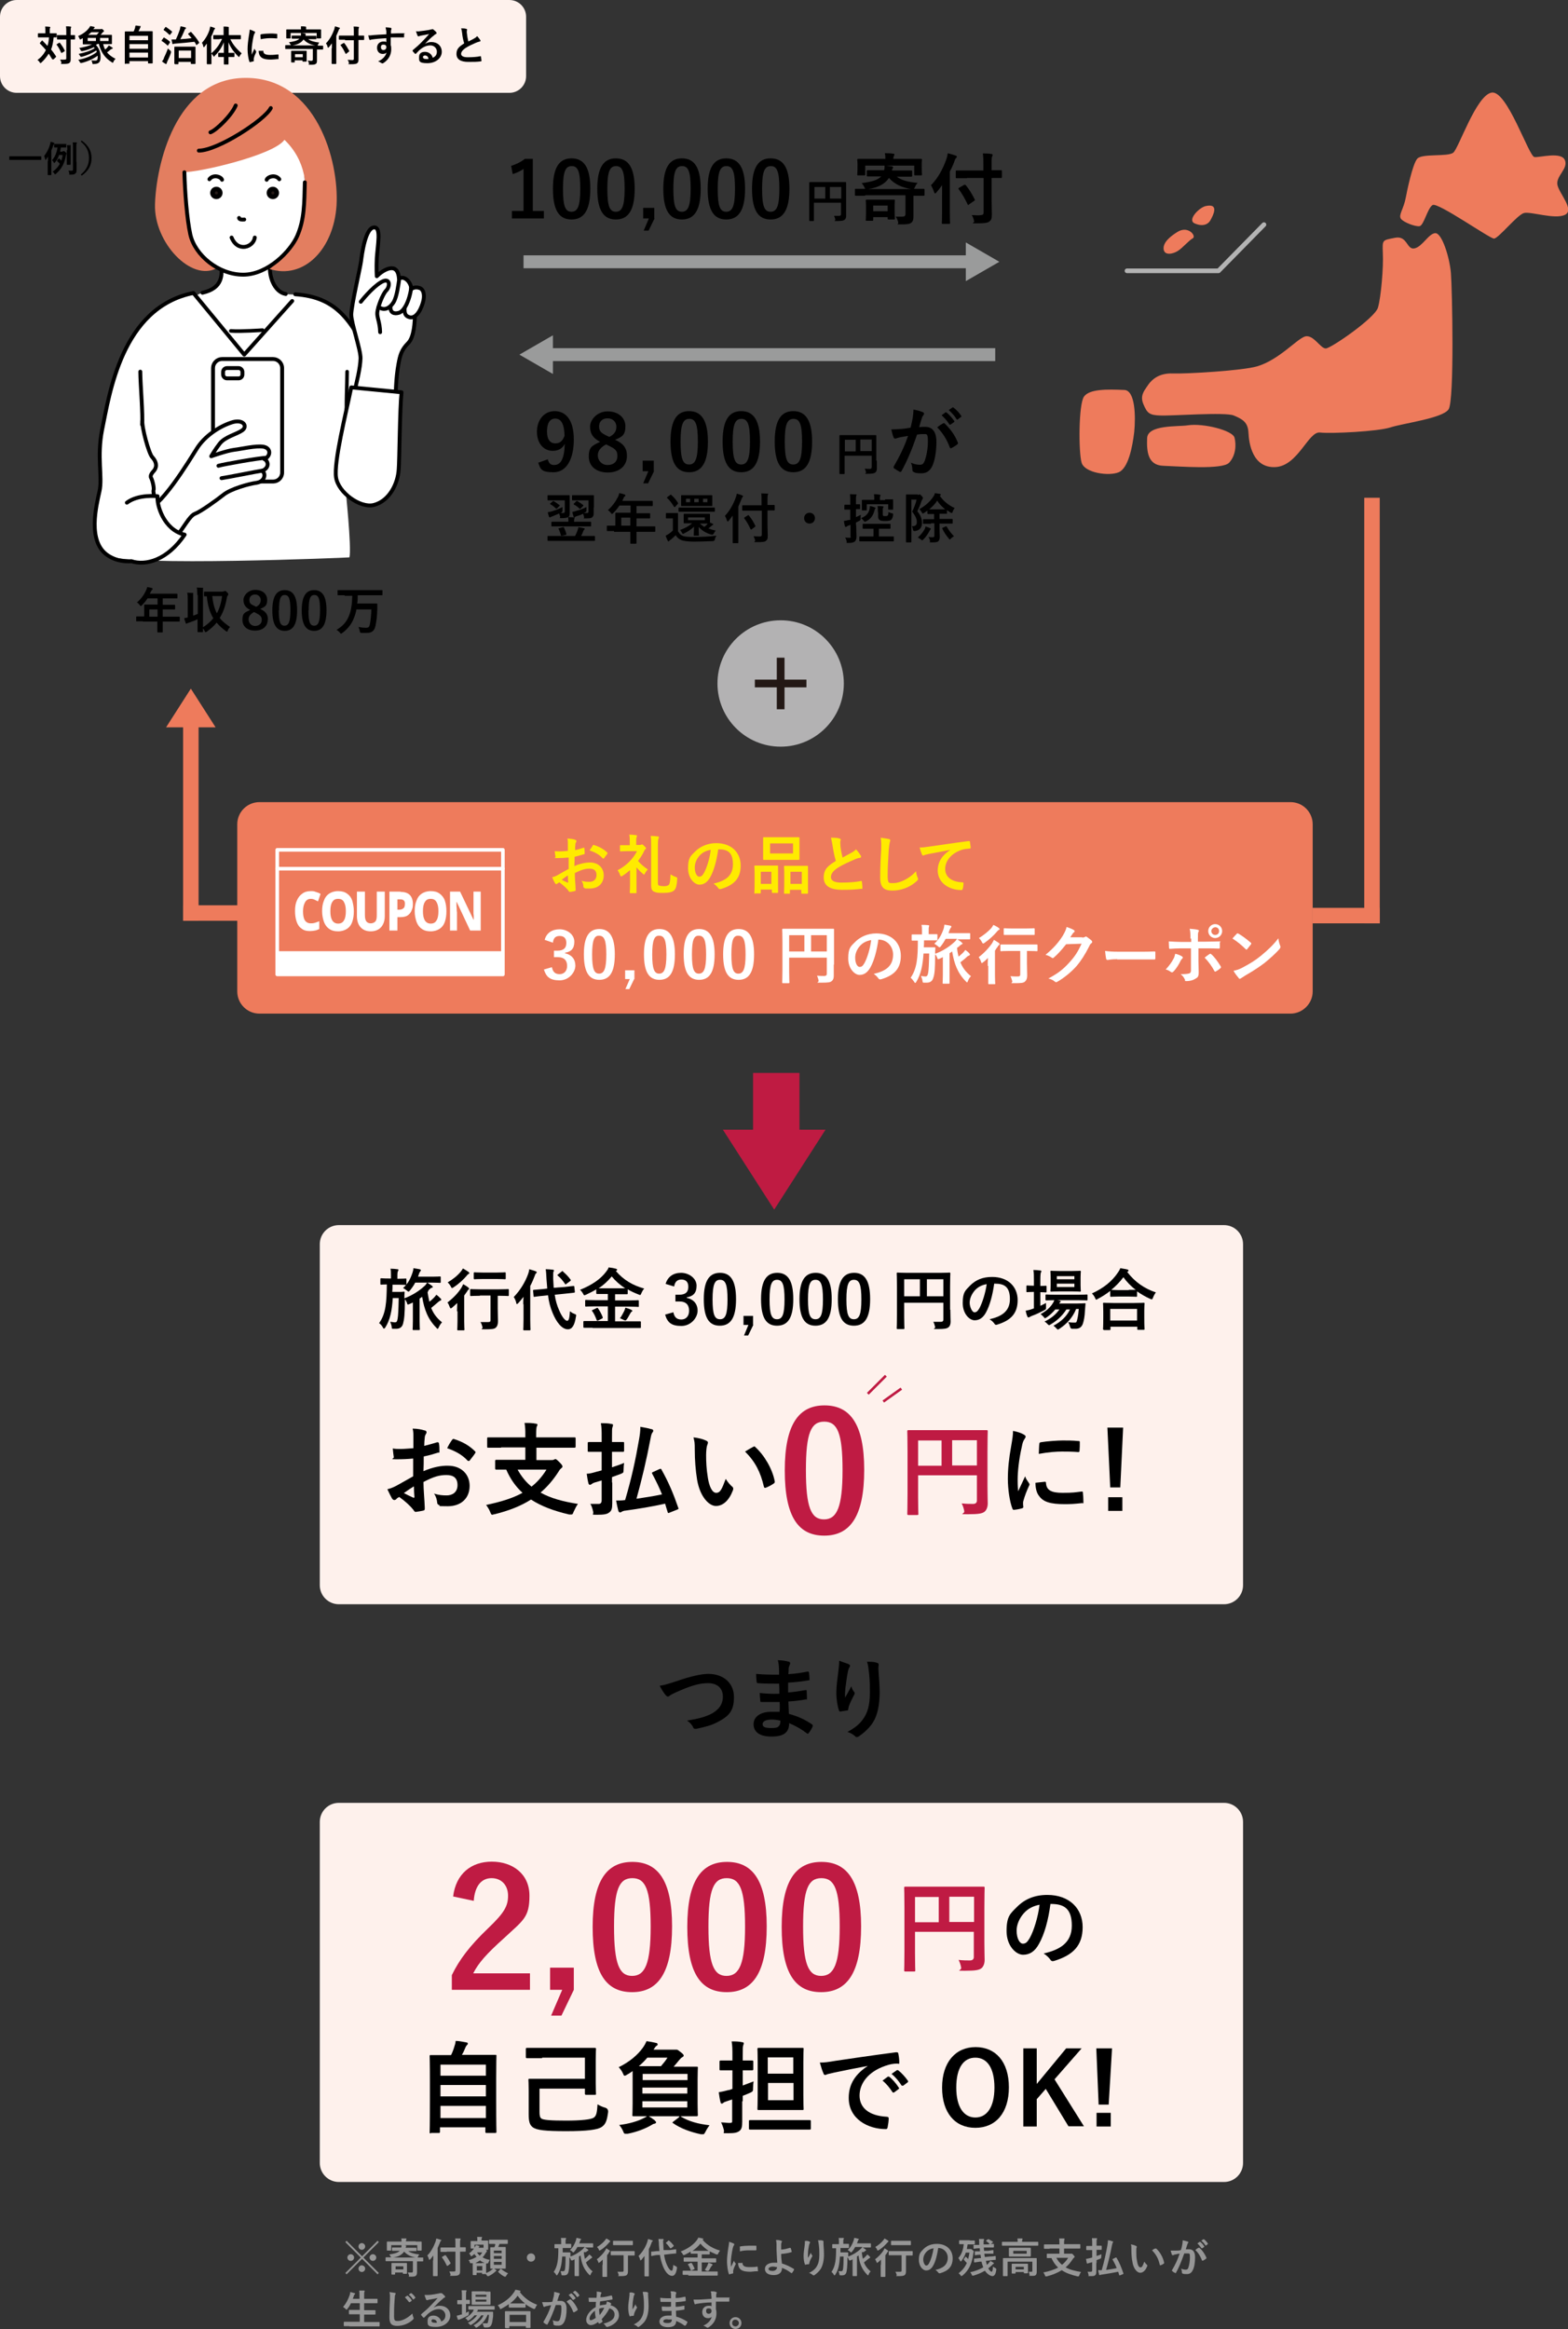 <?xml version="1.0" encoding="UTF-8"?>
<svg xmlns="http://www.w3.org/2000/svg" version="1.1" viewBox="0 0 608 903">
  <rect x="0" y="0" width="608" height="903" fill="#333333" stroke="none"/>
  <defs>
    <style>
      .cls-1, .cls-2 {
        fill: #ee7b5c;
      }

      .cls-3 {
        fill: #969696;
      }

      .cls-4, .cls-5, .cls-6, .cls-7, .cls-8, .cls-9, .cls-2, .cls-10 {
        stroke-linecap: round;
        stroke-linejoin: round;
      }

      .cls-4, .cls-5, .cls-7 {
        stroke-width: 1.8px;
      }

      .cls-4, .cls-11 {
        fill: #231815;
      }

      .cls-4, .cls-7, .cls-8, .cls-9, .cls-10 {
        stroke: #000;
      }

      .cls-5 {
        stroke: #b3b3b3;
      }

      .cls-5, .cls-6, .cls-7, .cls-8, .cls-9, .cls-12 {
        fill: none;
      }

      .cls-13 {
        fill: #bf1b43;
      }

      .cls-14 {
        fill: #ffeb00;
      }

      .cls-6, .cls-8, .cls-2 {
        stroke-width: 1.4px;
      }

      .cls-6, .cls-2 {
        stroke: #fff;
      }

      .cls-15 {
        fill: #e37e60;
      }

      .cls-16 {
        fill: #fef1ec;
      }

      .cls-17, .cls-10 {
        fill: #fff;
      }

      .cls-18 {
        fill: #b3b2b3;
      }

      .cls-9, .cls-10 {
        stroke-width: 1.5px;
      }

      .cls-12 {
        stroke: #bf1b43;
        stroke-miterlimit: 10;
      }

      .cls-19 {
        fill: #bf1b42;
      }

      .cls-20 {
        fill: #9a9b9b;
      }
    </style>
  </defs>
  <!-- Generator: Adobe Illustrator 28.7.1, SVG Export Plug-In . SVG Version: 1.2.0 Build 142)  -->
  <g>
    <g id="_レイヤー_1" data-name="レイヤー_1">
      <path class="cls-16" d="M197.5,36H6.5c-3.6,0-6.5-2.9-6.5-6.5V6.5C0,2.9,2.9,0,6.5,0h191C201.1,0,204,2.9,204,6.5v23c0,3.6-2.9,6.5-6.5,6.5Z"/>
      <g>
        <path d="M16.2,15.8q.1-.1.2-.1s.1,0,.1.1c.6.6,1.3,1.3,1.9,2,.3-.8.5-1.9.6-3.3h-4.1q-.2,0-.2-.2v-1.2q0-.2.2-.2h2.7v-1c0-.7,0-1.1-.1-1.6.6,0,1.1,0,1.7.1.2,0,.3.1.3.2s0,.2-.1.3-.1.3-.1,1v1h2.5q.2,0,.2.2v1.2q0,.2-.2.2h-1c-.2,2-.5,3.5-1,4.7.7.8,1.3,1.7,1.9,2.6.1.1.1.2,0,.3l-.9.9q-.4,0-.5,0s-.1,0-.1-.1c-.4-.7-.9-1.4-1.3-2.1-.8,1.3-1.9,2.6-2.9,3.5-.2.1-.3.2-.3.2-.1,0-.2-.1-.3-.3-.2-.4-.5-.7-.9-.9,1.4-1.1,2.3-2,3.3-3.9-.7-.8-1.5-1.7-2.3-2.5q-.1-.1,0-.3l.7-.8ZM22.9,16.6q.2-.1.3,0c.7.9,1.4,1.9,1.9,3,.1.2,0,.2-.1.3l-1,.6q-.2.1-.3-.1c-.5-1.1-1-2.1-1.7-3-.1-.1-.1-.2.1-.3l.8-.5ZM27.4,19.7v3.2c0,.8-.1,1.2-.5,1.5-.3.3-1,.4-2.5.4s-.5,0-.6-.5-.3-.9-.5-1.2c.6,0,1.3.1,1.8,0,.5,0,.6-.1.6-.5v-7.3h-3.4q-.2,0-.2-.2v-1.3q0-.2.2-.2h3.4v-1.1c0-1,0-1.5-.1-2.3.6,0,1.2,0,1.7.1.2,0,.3.1.3.2s0,.2-.1.3c-.1.2-.1.5-.1,1.6v1.2h1.5q.2,0,.2.2v1.3q0,.2-.2.2h-1.5s0,4.4,0,4.4Z"/>
        <path d="M36.3,24.9q-.4,0-.5-.4c0-.4-.2-.8-.4-1.1.6.1,1.1.1,1.5.1.8,0,1-.3,1-1.5v-.4c-1.7,1.2-3.8,2.2-6.2,2.8q-.5.1-.7-.2c-.2-.5-.4-.8-.7-1,2.8-.5,5.3-1.5,7.2-3,0-.2,0-.4-.2-.6-1.8,1.1-3.6,1.9-5.5,2.4q-.5.1-.7-.2c-.2-.4-.4-.7-.6-.9,2.4-.5,4.4-1.1,6.2-2.2l-.3-.4c-1.4.7-2.9,1.2-4.4,1.5q-.5.1-.7-.3c-.2-.4-.3-.6-.6-.9,2-.3,3.7-.8,5-1.4h-3.4q-.2,0-.2-.2v-2.2c-.2.1-.5.3-.7.4-.2.1-.3.1-.3.1-.1,0-.2-.1-.3-.4-.1-.3-.3-.6-.5-.9,1.6-.7,3.2-1.8,4.1-3,.3-.3.4-.6.6-.9.6.1,1,.2,1.5.3,0,0,.2.1.2.2s0,.2-.2.3c0,.1-.2.2-.4.4h3.1c0,0,.2-.1.2-.1,0,0,.2,0,.5.3.4.3.4.4.4.6s0,.2-.2.2c0,.1-.3.2-.4.4-.2.3-.4.5-.7.8h4.2q.2,0,.2.2v3.2q0,.2-.2.2h-3.2c.2.8.4,1.5.8,2.1.3-.3.6-.5.8-.8.3-.3.4-.5.6-.8.5.3,1,.6,1.3.8.2.1.2.2.2.3s0,.2-.2.2l-.6.3c-.5.4-.9.8-1.4,1.1.8,1,1.9,1.8,3.3,2.5-.3.4-.6.6-.8,1.1,0,.3-.2.4-.3.4s-.2,0-.4-.2c-2.7-1.7-4.1-3.8-5-7.1h-.3l-.8.4c1.2,1.3,1.8,2.8,1.8,4.7s-.6,2.7-2.5,2.7h-.2ZM37.2,15.9v-1.2h-3.2v1.2h3.2ZM37.5,13.5c.3-.3.6-.7.9-1h-3c-.4.4-.8.7-1.2,1h3.3ZM42.1,14.7h-3.3v1.2h3.3v-1.2Z"/>
        <path d="M48.6,24.8q-.2,0-.2-.2v-12.2q0-.2.2-.2h3.2c.3-.5.4-.9.6-1.5,0-.2,0-.4.2-.8.5,0,1.2.2,1.7.2s.2.1.2.2,0,.2,0,.2c0,.1-.2.2-.2.4-.2.4-.3.7-.6,1.2h5.3q.2,0,.2.2v12.1q0,.2-.2.2h-1.4q-.2,0-.2-.2v-.7h-7.2v.8q0,.2-.2.2h-1.3ZM50.2,15.6h7.2v-1.7h-7.2v1.7ZM57.4,18.9v-1.8h-7.2v1.8h7.2ZM57.4,22.3v-1.9h-7.2v1.9h7.2Z"/>
        <path d="M63.4,14.7c0-.2.2-.2.3-.1.7.4,1.6,1,2.2,1.6,0,0,0,.1,0,.1,0,0,0,.1,0,.2l-.7,1c0,.2-.2.2-.3.1-.7-.7-1.5-1.3-2.2-1.7,0,0,0-.1,0-.1,0,0,0-.1,0-.2l.7-.9ZM63.5,22.6c.5-1.1,1.1-2.3,1.6-3.8.2.2.6.5.9.8.2.2.3.2.3.4s0,.2,0,.4c-.4,1.3-1,2.5-1.5,3.6,0,.3-.2.4-.2.6s0,.2-.2.2-.2,0-.3-.1c-.4-.2-.8-.5-1.3-.9.4-.4.5-.7.8-1.2ZM64.1,10.6c0-.2.2-.2.3-.1.8.5,1.5,1.1,2.3,1.7q0,.1,0,.3l-.7.9q-.2.2-.3.1c-.7-.7-1.5-1.4-2.2-1.8q0-.1,0-.3l.6-.8ZM73.8,12.4q.2-.1.3,0c1.2,1.3,2.2,2.5,3.1,4,0,.1,0,.2,0,.3l-.9.7c0,.1-.2.1-.2.1,0,0,0,0,0-.1-.2-.4-.4-.8-.7-1.2-2.5.3-4.8.5-7.4.7-.4,0-.6.1-.7.1,0,.1-.2.1-.3.1s0-.1-.2-.2c0-.5-.2-.9-.3-1.6h1.7,0c.6-1.3,1.1-2.5,1.6-4,0-.4.2-.8.2-1.1.7.1,1.2.2,1.8.4.2,0,.3.1.3.3s0,.2-.2.3-.3.4-.4.7c-.5,1.2-1,2.3-1.6,3.3,1.6-.1,3-.2,4.4-.4-.4-.5-.8-1-1.3-1.5q0-.1,0-.3l.9-.6ZM67.8,24.8q-.2,0-.2-.2v-6.3q0-.2.2-.2h7.8q.2,0,.2.2v6.3q0,.2-.2.2h-1.4q-.2,0-.2-.2v-.6h-4.8v.7q0,.2-.2.2h-1.2ZM69.3,22.5h4.8v-2.9h-4.8v2.9Z"/>
        <path d="M85.1,15.2h-2.2q-.2,0-.2-.2v-1.2q0-.2.2-.2h3.8v-1c0-1,0-1.6,0-2.3.6,0,1.1,0,1.7.1.2,0,.3.1.3.2s0,.2,0,.3c0,.2,0,.5,0,1.6v1.1h4.5c0,0,.2,0,.2.2v1.2q0,.2-.2.2h-3.9c1.1,2.2,2.3,3.6,4.4,5.5-.3.3-.6.7-.8,1.1,0,.2-.2.3-.3.3s0-.1-.3-.3c-1.8-1.8-2.9-3.4-3.7-5.4v4.1h2.1q.2,0,.2.2v1.2q0,.2-.2.2h-2.1v2.7c0,.1,0,.2-.2.2h-1.4q-.2,0-.2-.2c0-.2,0-1.2,0-2.7h-2q-.2,0-.2-.2v-1.2q0-.2.2-.2h2v-4.1c-.9,2.2-2.1,3.9-3.6,5.3,0,.2-.1.3-.2.3s0-.1-.3-.3c-.2-.4-.5-.7-.7-.9v3.9q0,.2-.2.2h-1.4c0,0-.2,0-.2-.2v-7.8c-.3.4-.6.8-.9,1.2,0,.1-.2.2-.3.2s0-.1-.2-.3c0-.5-.3-1.1-.5-1.4,1.4-1.5,2.4-3.3,3-5.2,0-.4.2-.7.2-1.1.6.1,1.1.3,1.6.5.2.1.3.1.3.2s0,.2-.2.3c0,.1-.2.2-.3.6-.3.8-.6,1.6-1,2.3v6.5c1.8-1.5,3.1-3.2,4.2-5.6h-.8Z"/>
        <path d="M98.5,12.1c.3.1.4.2.4.4s0,.2-.2.5-.2.5-.4,1.1c-.4,2-.7,4-.7,5.2s0,1.3,0,1.9c.3-.7.6-1.3,1.1-2.4,0,.4.3.7.6,1,0,.1,0,.2,0,.2,0,.1,0,.2,0,.3-.4.8-.7,1.5-.9,2.4v.9c0,.1,0,.2-.2.2-.4.1-.8.2-1.3.3,0,0-.2-.1-.2-.2-.4-1.1-.7-3.2-.7-4.8s.2-3.2.5-5.2c.2-1.2.3-1.7.3-2.4.6.1,1.1.3,1.6.6ZM101.9,19.6c0,0,.2.1.2.2,0,1.1.9,1.5,2.6,1.5s2-.1,3.1-.2q.2,0,.2.2c0,.3,0,1,0,1.4s0,.2-.3.2c-1.1.1-1.9.2-2.6.2-2.4,0-3.5-.4-4.2-1.3-.4-.5-.6-1.3-.6-2.1h1.5ZM101,13.6c0-.2,0-.2.2-.3.9-.2,2.7-.3,3.5-.3s1.7,0,2.4.1c.3,0,.4,0,.4.2v1.4c0,.1,0,.2-.2.2-1-.1-1.8-.1-2.6-.1s-2.1.1-3.6.4c-.1-.9-.1-1.3-.1-1.6Z"/>
        <path d="M112.8,19h-2c0,0-.2,0-.2-.2v-1.1q0-.2.2-.2h2c0-.1,0-.2-.3-.4,0-.3-.3-.5-.5-.7,2-.3,3.3-.6,4.1-1.4h-2.8q-.2,0-.2-.2v-.8q0-.2.2-.2h3.4c0-.3,0-.6,0-1,.6,0,1,.1,1.5.2.2,0,.3.1.3.2s0,.2,0,.3c0,.1,0,.2,0,.4h4q.2,0,.2.2v.9q0,.2-.2.2h-3c1,.7,2.4,1.1,4.3,1.3-.2.2-.4.5-.5.8,0,.2,0,.3-.2.4h2c0,0,.2,0,.2.2v1.1q0,.2-.2.2h-2.2v4.1c0,.7,0,1.2-.5,1.5s-.9.3-2.1.3-.4,0-.5-.4c0-.5-.3-.9-.5-1.2.6,0,.9.1,1.3.1s.7-.1.7-.5v-4.1h-8.4ZM122.2,11.4h2.1q.2,0,.2.2v3.1q0,.2-.2.2h-1.3q-.2,0-.2-.2v-1.9h-10.1v1.9q0,.2-.2.2h-1.3q-.2,0-.2-.2v-3.1q0-.2.2-.2h5.5c0-.4,0-.8,0-1.2.6,0,1.2,0,1.7.1.2,0,.3.1.3.2s0,.2,0,.3,0,.3,0,.6c0,0,3.8,0,3.8,0ZM113.1,24.2q-.2,0-.2-.2v-4.1q0-.2.2-.2h5.6q.2,0,.2.2v3.8q0,.2-.2.2h-1.2q-.2,0-.2-.2v-.3h-3v.6q0,.2-.2.2h-1ZM122.2,17.6c-1.8-.3-3.3-1-4.5-2.3-.9,1.3-2.3,2-4.3,2.3h8.8ZM114.4,22.2h3v-1.2h-3v1.2Z"/>
        <path d="M128.7,18.7v-1.9c-.4.5-.7,1-1.2,1.5,0,.1-.2.2-.3.2s0-.1-.2-.3c0-.5-.4-1.1-.6-1.4,1.5-1.5,2.5-3.5,3.2-5.4.1-.4.2-.8.3-1.2.6.2,1.1.3,1.6.5.2.1.3.1.3.2s0,.2-.2.3c-.1.1-.2.2-.3.6-.3.7-.6,1.4-.9,2.1v10.7q0,.2-.2.2h-1.4q-.2,0-.2-.2v-5.9h0ZM133.8,15.4h-2.2q-.2,0-.2-.2v-1.2q0-.2.2-.2h5.6v-1.2c0-1,0-1.6-.1-2.3.6,0,1.2,0,1.8.1.2,0,.3.1.3.2s-.1.2-.1.4c-.1.2-.1.5-.1,1.6v1.2h2q.2,0,.2.2v1.3q0,.2-.2.2h-2v7.5c0,.8-.1,1.2-.5,1.5-.3.3-1,.4-2.6.4s-.5,0-.6-.5-.3-.9-.5-1.2c.6,0,1.4.1,1.8.1s.6-.1.6-.5v-7.2h-3.4v-.2ZM134.3,20.8c-.1.1-.2.1-.2.1,0,0-.1,0-.1-.1-.6-1.2-1.1-2.2-1.9-3.2-.1-.1-.1-.2.1-.3l1-.6q.2-.1.3,0c.7.9,1.3,1.9,1.9,3,.1.1,0,.2-.1.3l-1,.8Z"/>
        <path d="M149.7,11.8c0-.5-.1-.7-.2-1.2.7,0,1.5.1,1.9.2.3,0,.4.2.4.3s0,.2-.1.4c0,.1-.1.3-.1.5v1c1.7-.1,3.4-.1,4.9-.1s.2,0,.2.2v1.2c0,.2-.1.2-.3.2h-4.9v3c.2.4.2,1.1.2,1.6,0,1.9-.8,3.8-2.8,5.2-.3.2-.5.3-.6.3s-.3-.1-.5-.2c-.4-.3-.8-.5-1.2-.6,1.9-.8,3-2.2,3.3-3.5-.3.5-1,.6-1.5.6-1.3,0-2.2-.9-2.2-2.4s1.1-2.4,2.4-2.4,1,.1,1.2.3v-1.6c-2,.1-4.3.3-5.5.5-.4,0-.6.2-.8.2s-.2-.1-.3-.2c-.1-.3-.3-1-.4-1.6.6.1,1.1,0,2-.1,1-.1,3-.2,5-.3,0-.6,0-1,0-1.5ZM147.7,18.3c0,.7.4,1.1,1,1.1s1.1-.4,1.1-1.1-.4-1-1.1-1-1,.3-1,1Z"/>
        <path d="M164.8,17c.9-.5,1.6-.7,2.5-.7,2.3,0,4,1.5,4,3.8s-2.2,4.4-5.6,4.4-3.2-.9-3.2-2.4,1-2,2.3-2,2.6.8,3,2.3c1.1-.5,1.6-1.2,1.6-2.4s-1-2.4-2.5-2.4-2.8.6-4.1,1.7c-.5.4-.9.9-1.4,1.4-.1.1-.2.2-.3.2s-.1,0-.2-.1c-.3-.3-.7-.7-.9-1-.1-.1,0-.2.1-.4,1.2-1,2.4-2,3.8-3.5,1-1,1.7-1.8,2.5-2.7-1,.2-2.1.4-3.1.6-.2,0-.4.1-.7.2-.1,0-.2.1-.3.1-.2,0-.3-.1-.4-.3-.2-.4-.3-.8-.6-1.7.5.1,1,.1,1.5,0,1-.1,2.4-.3,3.6-.5.4-.1.7-.2.9-.2s.2-.1.3-.1c.2,0,.3,0,.4.1.5.4.8.7,1.1,1,.1.1.2.3.2.4,0,.2-.1.3-.3.4-.3.1-.4.2-.7.5-1.2.9-2.3,2-3.5,3.3h0ZM164.8,21.5c-.5,0-.8.3-.8.6,0,.5.4.8,1.4.8s.5,0,.7-.1c0-.8-.6-1.3-1.3-1.3Z"/>
        <path d="M180.8,11.2c.2,0,.3.1.3.3s-.1.4-.1.7,0,.7.1,1.1c.1,1.1.3,1.9.5,2.8.8-.4,1.4-.7,2.3-1.2.5-.3.8-.5,1.1-.9.5.5.9,1.1,1.2,1.5.1.1.1.2.1.3,0,.2-.1.3-.3.3-.5.1-1,.3-1.5.5-1.4.6-2.7,1.2-3.8,1.9-1.4.9-1.9,1.7-1.9,2.4s.7,1.3,2.5,1.3,3.6-.1,4.9-.4c.2,0,.3,0,.3.2.1.4.1,1,.2,1.5,0,.2-.1.3-.3.3-1.5.2-2.7.2-4.8.2-3,0-4.6-1-4.6-3.1s1.2-2.9,3-4.1c-.4-1.2-.7-2.7-.8-3.9-.1-.8-.2-1.4-.4-1.9.7,0,1.5,0,2,.2Z"/>
      </g>
      <path class="cls-17" d="M118.2,70.8c-.3,8.4-.2,14.3-2.9,20.7-2.6,6-11.1,15.1-21,15.1s-18.6-7.5-20.5-15.6c-1.3-5.9-2.1-16.4-2.3-24.1-.6-11.2,11-14.6,20.4-16.6,9.4-2.1,25.9,1.4,26.3,20.5Z"/>
      <path class="cls-17" d="M104.8,101.9c-.8,5,1.5,11.3,6,12.1,1.6.3,5.2,0,7.6.9,2.4.8,4,5.5,4,5.5l-5,15.1-15.4,13.4-34.6-26.2,5.6-6.9c1-.2,5.5-2.4,5.5-2.4,8-1.8,7.5-7,7.3-11.1"/>
      <path class="cls-17" d="M42,215.4c-8.2-5.3-4.5-19.5-3.3-25,1.2-5.6-1.1-13.2,1-23.8,2.8-13.4,7.4-47.4,35.4-53l19.7,23.9,18.6-20.8,1.1-2.6c15.9,1.1,21.9,9.9,29.4,26.2,3.5,7.6,7.8,17,9.6,24,3,11.9-14.9,28.2-19.6,24.5,0,0,2.5,23.7,1.6,27.3,0,.1-86.8,3.7-93.5-.7Z"/>
      <path class="cls-10" d="M114.5,114.1c15.9,1.1,21.9,9.9,29.4,26.2,3.5,7.6,7.8,17,9.6,24,3,11.9-14.9,28.2-19.6,24.5"/>
      <path class="cls-9" d="M85.8,102.4c.3,4,.8,9.3-7.3,11.1"/>
      <path class="cls-9" d="M104.8,101.9c-.8,5,1.5,11.3,6,12.1"/>
      <path class="cls-8" d="M111.2,99.7"/>
      <path class="cls-9" d="M55.2,162.9c-.3,2.7,2.5,12.9,3.8,14.3s2.2,3.3.8,5.2c-.6.7-1.8,1.9-1.2,2.9.5.9,1.3,4,.9,4.9-.3.9,4.3,19.6,1.6,22.6-3.7,4.3-12.4,7-19.2,2.6-8.2-5.3-4.5-19.5-3.3-25s-1.1-13.2,1-23.8c2.8-13.4,7.4-47.4,35.4-53l19.7,23.9,18.6-20.8"/>
      <path class="cls-9" d="M54.4,144.1c0,4.6,1.1,17.2.7,20.5"/>
      <path class="cls-8" d="M134.6,144.1c0,4.6-.5,14.3-.1,17.6"/>
      <path class="cls-7" d="M100,159.8c-2.6-.5-6-.5-6.1,1.7-.2,2.2,2.2,3.4,5.1,3.8"/>
      <path class="cls-8" d="M89.5,128.3c3.8.3,12.3-.3,12.3-.3"/>
      <path class="cls-15" d="M110.3,54.2c-4.2,6.1-34.4,12.9-39,12.5-.6,14.6,2.5,32.8,12.7,37.3-9.8,5.3-24.3-9.9-23.9-24.7.4-14.8,7.7-49.1,35.2-49.1s36.2,32.3,35.2,49.4c-1.1,17.1-12.7,28.9-26,24.7,10.5-8.2,22.3-34.2,5.8-50.1Z"/>
      <path class="cls-10" d="M71.5,66.8c.2,7.7,1,18.2,2.3,24.1,1.8,8.1,11,15.6,20.5,15.6s18.4-9.1,21-15.1c2.7-6.3,2.7-12.3,2.9-20.7"/>
      <circle class="cls-4" cx="83.9" cy="74.8" r="1.5"/>
      <circle class="cls-4" cx="105.8" cy="74.8" r="1.5"/>
      <path class="cls-9" d="M98.8,92.1c-.5,3.7-6.6,5.9-9,0"/>
      <path class="cls-9" d="M81.2,69.5c1.5-2,4.5-1,4.9.2"/>
      <path class="cls-9" d="M108.3,69.5c-1.5-2-4.5-1-4.9.2"/>
      <path class="cls-9" d="M92.7,84.5c0,.7,1.5.7,2,.6"/>
      <path class="cls-9" d="M105,41.9c-2.3,4.6-20.6,16.5-27.9,16.5"/>
      <path class="cls-9" d="M91.4,40.9c-1.5,3.7-7.5,9.6-9.8,10.4"/>
      <g>
        <path class="cls-10" d="M105.9,186.7h-19.8c-1.9,0-3.5-1.6-3.5-3.5v-40.5c0-1.9,1.6-3.5,3.5-3.5h19.8c1.9,0,3.5,1.6,3.5,3.5v40.5c0,2-1.6,3.5-3.5,3.5Z"/>
        <path class="cls-9" d="M92.5,146.7h-4.5c-.8,0-1.5-.7-1.5-1.5v-1c0-.8.7-1.5,1.5-1.5h4.5c.8,0,1.5.7,1.5,1.5v1c0,.9-.7,1.5-1.5,1.5Z"/>
      </g>
      <path class="cls-10" d="M68.5,207.7c2.5-2.5,4.9-7.7,7.1-8.5s8.3-5.2,11.1-7.4c2.7-2.2,9.7-4.2,12.7-4.6,3.5-.5,3.8-3.8,2.2-4.6,3.3-1.4,2.2-4.1.9-4.6,2.5-1.1,2.7-4.2-.3-4.8-3-.5-8.7.9-11.4,1.2-2.7.3-8.9,2.5-8.9,2.5,0,0,1.5-2.6,3.3-4.9,2.1-2.7,6.6-3.6,8.8-5.2,2.2-1.6.2-4.6-4.5-2.9-4.7,1.6-10.1,5.2-13.1,9.9s-14.6,24.2-20.7,24.2c-2.4,3.4,5.5,10.2,12.8,9.7Z"/>
      <path class="cls-10" d="M84.7,180.6c1.5-.5,16-3.1,18.6-3.1"/>
      <path class="cls-10" d="M85.9,185.4c1.7-.2,14.2-2.7,15.7-2.9"/>
      <path class="cls-10" d="M51,217.6c5.5,1.8,13.9-.4,20.6-10.3-8.2-1.9-10.9-11.7-10.5-14.9,0,0-7.4-.9-11.9,2.5"/>
      <g>
        <path class="cls-10" d="M154.5,141.2c.6-3.4,1.2-5.6,3.7-8.1,2.5-2.4,2.6-8.7,2.7-11,.1-2.3,2-11.6-1.5-10,.3-1.7-2-5.5-4.7-4.1-.5-7.2-6.7-2.9-8.6-.9,0,0-.2-3.4,0-7.1.4-5.4,1.6-11.4-.7-11.8-3.7-.6-5.1,10.7-5.4,13.1s-3.8,17.4-3.8,20.7,3.7,13.6,3.6,17c-.5,14.9-18.8,53.2,2.8,54.9,17.1,1.4,8-31.7,11.9-52.7Z"/>
        <path class="cls-9" d="M147.4,128.8c-.1-4-1.3-5.7-1.1-7.7s2-7,3.5-8.5,1.6-5.3-2-3.2c-3.6,2.1-7.9,7.6-7.9,7.6"/>
        <path class="cls-9" d="M146.8,119c2.5,1.9,4.7,0,5.8-1.8,1.3-2.1,1.9-6.9,2.2-9"/>
        <path class="cls-10" d="M159.5,112.1c.7-.6,1.9-.9,3.3-.4,1.2.4,1.9,2.2,1.4,4.7s-2.6,7.7-5.7,6.5c-1.5-.5-1.7-1.8-1.6-3.4"/>
        <path class="cls-9" d="M159.5,111.3c-.8,6-3.1,9.6-4.9,10-1.7.5-3.3,0-3.2-2.3"/>
      </g>
      <path class="cls-10" d="M144.9,195.8c-5.1,1.3-13.7-4.7-14.6-10.7-.9-6,3.8-24.7,5.9-34.9l19.5,1.9c-.7,6.5-.8,26.5-1.1,29.8-.3,5.7-3.7,12.4-9.7,13.9Z"/>
      <path class="cls-16" d="M474.6,622H131.4c-4.1,0-7.4-3.3-7.4-7.4v-132.2c0-4.1,3.3-7.4,7.4-7.4h343.2c4.1,0,7.4,3.3,7.4,7.4v132.2c0,4.1-3.3,7.4-7.4,7.4Z"/>
      <path class="cls-16" d="M474.6,846H131.4c-4.1,0-7.4-3.3-7.4-7.4v-132.2c0-4.1,3.3-7.4,7.4-7.4h343.2c4.1,0,7.4,3.3,7.4,7.4v132.2c0,4.1-3.3,7.4-7.4,7.4Z"/>
      <g>
        <path d="M5.6,62h-1.8c0,0-.2,0-.2,0v-1.4q0,0,.2,0h12c.1,0,.2,0,.2,0v1.4q0,0-.2,0H5.6Z"/>
        <path d="M18.6,62.5v-1.8c-.2.4-.5.7-.7,1.1-.1,0-.2.2-.2.2-.1,0-.2,0-.2-.4-.1-.4-.2-.8-.4-1.1,1-1.3,1.8-2.7,2.3-4.5.1-.3.2-.7.2-1,.5,0,.9.2,1.3.4q.2,0,.2.2c0,.1-.1.2-.2.3s-.1.2-.3.6c-.2.6-.4,1.2-.7,1.8v9.4c0,0,0,.2-.2.2h-1.1q-.1,0-.1-.2v-5.2h.1ZM24.3,58.6c.1,0,.3,0,.3,0,.1,0,.1,0,.2,0s.2,0,.6.4c.3.3.4.4.4.5s0,.2-.1.3-.1.2-.2.7c-.6,3.3-1.8,5.1-3.8,6.9-.1,0-.2.2-.3.2s-.2,0-.3-.3c-.2-.3-.4-.5-.7-.7,1.2-.9,2.1-1.8,2.8-3.1-.4-.4-.6-.7-1-1-.1,0-.1-.2,0-.3l.5-.7q.1,0,.3,0c.3.3.6.5.8.8.2-.7.4-1.4.5-2.2h-1.4c-.4,1.2-.9,2.1-1.6,2.9-.1,0-.2.2-.3.2s-.1,0-.2-.3c-.2-.3-.4-.6-.6-.8,1.2-1.3,1.8-3,2.1-4.9h-1.1c-.1,0-.2,0-.2-.2v-1c0,0,0-.2.2-.2h4.4q.1,0,.1.2v1c0,0,0,.2-.1.2h-2c-.1.6-.2,1.1-.3,1.6,0,0,1,0,1,0ZM26.1,58.4c0-.9,0-1.4-.1-2.1.5,0,1,0,1.3,0s.2,0,.2,0c0,0-.1.2-.1.3v7.1c0,0,0,.2-.2.2h-1.1c-.1,0-.2,0-.2-.2v-5.5h.2ZM29.7,63v2.9c0,.7-.1,1.1-.5,1.4s-.6.4-1.8.4-.4,0-.5-.4-.2-.8-.4-1.1c.5,0,1,0,1.3,0s.5,0,.5-.5v-8.5c0-.9,0-1.3-.1-2,.5,0,1,0,1.4,0,.1,0,.2,0,.2.2s0,.2-.1.3c-.1.2-.1.5-.1,1.4v5.7h.1Z"/>
        <path d="M31.7,54.5c2.7,2,3.8,4.1,3.8,6.8s-1.1,4.9-3.8,6.8l-.4-.4c2.3-1.9,3.2-4,3.2-6.4s-.8-4.5-3.2-6.4l.4-.4Z"/>
      </g>
      <g>
        <path d="M55.4,240.9h-2.4q-.2,0-.2-.2v-1.5q0-.2.2-.2h2.9v-4.4q0-.2.2-.2h5v-2.4h-3.9c-.6,1-1.4,1.9-2.2,2.7-.2.2-.3.3-.4.3s-.2-.1-.4-.4c-.4-.5-.7-.8-1.1-1,1.6-1.4,2.7-2.9,3.5-4.6.2-.5.4-.9.5-1.4.7.1,1.3.3,1.8.4.2.1.3.2.3.3s0,.2-.2.4c-.2.1-.3.3-.5.7l-.4.8h10.5q.2,0,.2.2v1.4q0,.2-.2.2h-5.5v2.5h4.6q.2,0,.2.2v1.4q0,.2-.2.2h-4.6v2.8h6.4q.2,0,.2.2v1.5q0,.2-.2.2h-6.4v4q0,.2-.2.2h-1.7q-.2,0-.2-.2v-4h-5.6ZM61.1,239.1v-2.8h-3.2v2.8h3.2Z"/>
        <path d="M76.5,230.7c0-1.3,0-1.9-.2-2.9.7,0,1.4.1,2.1.1s.3.1.3.2,0,.2,0,.4c0,.2,0,.7,0,2.1v14.3q0,.2-.2.2h-1.7q-.2,0-.2-.2v-4.8c-1,.5-2.1.9-3.3,1.3-.3.1-.6.2-.8.3,0,.1-.2.1-.3.1s-.2-.1-.2-.3c-.2-.5-.4-1.1-.6-1.8.5-.1.9-.2,1.4-.3v-6.7c0-1.3,0-1.9-.2-2.9.7,0,1.3.1,2,.1s.3.1.3.2,0,.2,0,.4c0,.2,0,.7,0,2.1v6.1c.6-.2,1.2-.4,1.8-.7v-7.3h.2ZM86.4,229.3c.4,0,.5,0,.6-.1s.2-.1.3-.1.3.1.8.6.4.5.4.7,0,.3-.2.5c-.2.2-.3.6-.4,1.2-.5,2.9-1.4,5.4-2.7,7.5,1,1.3,2.4,2.4,4,3.5-.4.4-.7.9-.9,1.4,0,.3-.2.4-.3.4s-.2-.1-.4-.2c-1.4-1-2.6-2.1-3.6-3.3-1,1.3-2.3,2.4-3.8,3.5-.2.1-.3.2-.5.2s-.2-.2-.4-.5c-.2-.5-.5-.9-.9-1.2,1.8-1.1,3.2-2.3,4.3-3.7-1.4-2.3-2.2-5.1-2.5-8.5h-.9q-.2,0-.2-.2v-1.4q0-.2.2-.2h7.1ZM82.3,231.1c.3,2.7.8,4.8,1.8,6.7,1-1.9,1.7-4.1,2-6.7h-3.8Z"/>
      </g>
      <g>
        <path d="M206.6,81.8h4.3v2.9h-12.4v-2.9h4.5v-16.3c-1.1.8-2.6,1.5-4.2,2l-.6-3.2c2-.6,3.8-1.5,5.3-2.7h3.1v20.2h0Z"/>
        <path d="M228.9,73.2c0,8.5-2.6,11.9-7.3,11.9s-7.2-3.4-7.2-11.9,2.6-11.8,7.2-11.8c4.7,0,7.3,3.3,7.3,11.8ZM218.3,73.2c0,6.8.9,8.9,3.3,8.9s3.4-2.2,3.4-8.9-.9-8.8-3.3-8.8c-2.4,0-3.4,2-3.4,8.8Z"/>
        <path d="M246.1,73.2c0,8.5-2.6,11.9-7.3,11.9s-7.2-3.4-7.2-11.9,2.6-11.8,7.2-11.8c4.7,0,7.3,3.3,7.3,11.8ZM235.5,73.2c0,6.8.9,8.9,3.3,8.9s3.4-2.2,3.4-8.9-.9-8.8-3.3-8.8c-2.4,0-3.4,2-3.4,8.8Z"/>
        <path d="M253.8,84.7l-2.3,4.7h-1.9l2-4.7h-2.2v-4.1h4.3v4.1h0Z"/>
        <path d="M271.7,73.2c0,8.5-2.6,11.9-7.3,11.9s-7.2-3.4-7.2-11.9,2.6-11.8,7.2-11.8c4.7,0,7.3,3.3,7.3,11.8ZM261.1,73.2c0,6.8.9,8.9,3.3,8.9s3.4-2.2,3.4-8.9-.9-8.8-3.3-8.8c-2.4,0-3.4,2-3.4,8.8Z"/>
        <path d="M288.9,73.2c0,8.5-2.6,11.9-7.3,11.9s-7.2-3.4-7.2-11.9,2.6-11.8,7.2-11.8c4.7,0,7.3,3.3,7.3,11.8ZM278.3,73.2c0,6.8.9,8.9,3.3,8.9s3.4-2.2,3.4-8.9-.9-8.8-3.3-8.8c-2.4,0-3.4,2-3.4,8.8Z"/>
        <path d="M306.1,73.2c0,8.5-2.6,11.9-7.3,11.9s-7.2-3.4-7.2-11.9,2.6-11.8,7.2-11.8c4.7,0,7.3,3.3,7.3,11.8ZM295.5,73.2c0,6.8.9,8.9,3.3,8.9s3.4-2.2,3.4-8.9-.9-8.8-3.3-8.8c-2.4,0-3.4,2-3.4,8.8Z"/>
        <path d="M328.1,80.6v3.1c0,.7-.2,1.2-.6,1.5s-1,.5-2.9.5-.6,0-.7-.6c-.1-.5-.3-1-.5-1.4.8,0,1.6,0,2,0s.7-.2.7-.6v-4.5h-10.5v6.9q0,.2-.2.2h-1.4q-.2,0-.2-.2v-14.7q0-.2.2-.2h13.9q.2,0,.2.2v9.7ZM320,77v-4.5h-4.2v4.5h4.2ZM321.8,72.4v4.6h4.4v-4.5h-4.4Z"/>
        <path d="M335.5,75.9c-2.6,0-3.5,0-3.7,0q-.3,0-.3-.3v-2c0-.3,0-.4.3-.4s1.1,0,3.7,0h.1c-.2,0-.3-.3-.5-.8-.3-.5-.6-1-1-1.4,3.7-.5,6.2-1.1,7.6-2.6h-1.4c-2.7,0-3.7,0-3.9,0q-.3,0-.3-.3v-1.8q0-.3.3-.3c.2,0,1.2,0,3.9,0h2.5c.2-.6.2-1.1.2-1.8,1.1,0,1.8.2,2.8.3.3,0,.5.2.5.4s-.1.3-.2.5c-.1,0-.2.3-.2.7h3.7c2.6,0,3.6,0,3.8,0q.3,0,.3.3v1.8q0,.3-.3.3c-.2,0-1.2,0-3.8,0h-1.9c1.9,1.4,4.4,2.1,8.1,2.4-.4.5-.8,1-1,1.6-.2.4-.3.6-.4.7h.1c2.6,0,3.5,0,3.7,0q.3,0,.3.4v2q0,.3-.3.3c-.2,0-1.1,0-3.7,0h-.3v7.7c0,1.4-.1,2.2-.9,2.8-.7.5-1.7.6-4,.6s-.8,0-1-.7c-.2-1-.6-1.7-1-2.3,1.1,0,1.7,0,2.5,0s1.3-.2,1.3-1v-7.3h-15.6ZM353.2,61.6c2.8,0,3.8,0,4,0q.3,0,.3.3c0,.2-.1.7-.1,1.4v1.2c0,2.5.1,3,.1,3.2q0,.3-.3.3h-2.4q-.3,0-.3-.3v-3.5h-19v3.5q0,.3-.3.3h-2.4c-.3,0-.4,0-.4-.3s.1-.6.1-3.2v-1c0-.9-.1-1.4-.1-1.6q0-.3.4-.3c.2,0,1.2,0,4,0h6.5c0-.8,0-1.4-.2-2.2,1.1,0,2.2,0,3.2.2.3,0,.5,0,.5.3s-.1.4-.2.6c-.1.2-.2.5-.2,1.1h6.8ZM336.1,85.6c-.3,0-.4,0-.4-.3s.1-.8.1-3.9v-1.4c0-1.5-.1-2.1-.1-2.3q0-.3.4-.3c.2,0,1,0,3.2,0h4.2c2.3,0,3,0,3.2,0q.3,0,.3.3c0,0-.1.8-.1,1.8v1.6c0,3,.1,3.5.1,3.7q0,.3-.3.3h-2.2q-.3,0-.3-.3v-.6h-5.6v1.1q0,.3-.3.3s-2.2,0-2.2,0ZM353.2,73.3c-3.4-.6-6.3-1.8-8.5-4.3-1.6,2.4-4.2,3.7-8,4.3h16.5ZM338.6,81.9h5.6v-2.2h-5.6v2.2Z"/>
        <path d="M365.3,75.3v-3.5c-.7,1-1.4,1.9-2.2,2.8-.2.3-.4.4-.5.4s-.2,0-.4-.5c-.3-1-.8-2-1.2-2.7,2.8-2.8,4.7-6.5,6-10.2.2-.7.4-1.4.5-2.2,1.2.3,2.1.6,3,.9.3,0,.5.2.5.5s-.1.3-.3.5c-.2.2-.4.5-.6,1.2-.5,1.4-1.1,2.7-1.8,4v15.5c0,2.9.1,4.4.1,4.5q0,.3-.3.3h-2.6q-.3,0-.3-.3c0-.2.1-1.6.1-4.5v-6.7h0ZM375,69.1c-2.9,0-3.9,0-4.1,0q-.3,0-.3-.3v-2.4q0-.3.3-.3c.2,0,1.2,0,4.1,0h6.3v-2.3c0-2,0-3.1-.2-4.3,1.1,0,2.2,0,3.3.2.3,0,.5.2.5.3,0,.3-.1.5-.2.7-.2.4-.2,1-.2,3v2.3c2.6,0,3.5,0,3.7,0q.3,0,.3.3v2.4q0,.3-.3.3c-.2,0-1.1,0-3.7,0v8.3c0,2.1.1,4.1.1,5.8s-.2,2.2-1,2.8c-.6.5-1.9.7-4.8.7s-.9,0-1.1-.9c-.2-1-.5-1.7-.9-2.3,1.2,0,2.6.2,3.5,0,.8,0,1.1-.3,1.1-1v-13.4h-6.4ZM375.8,79.3c-.2,0-.3.2-.4.2s-.1,0-.2-.3c-1.1-2.2-2.1-4.1-3.5-5.9q-.2-.3.2-.5l1.9-1.1c.3-.2.4,0,.6,0,1.4,1.7,2.5,3.5,3.6,5.7q.1.3-.3.5l-1.9,1.3Z"/>
      </g>
      <g>
        <path d="M212.4,178.1c.4,1.5,1.1,2.2,2.4,2.2,2.6,0,4-2.2,4.2-8.2-1,1.9-2.6,2.7-4.7,2.7-3.5,0-6.1-2.9-6.1-7.4s2.7-8,6.9-8,7.4,3.3,7.4,11-2.9,12.7-7.8,12.7-5.1-1.2-6-3.7l3.7-1.3ZM215.3,162.3c-2.2,0-3.2,1.9-3.2,5s1.2,4.6,3.2,4.6,2.8-1,3.6-2.9c-.1-4.4-1.2-6.7-3.6-6.7Z"/>
        <path d="M243.1,176.8c0,3.8-2.9,6.4-7.4,6.4s-7.4-2.4-7.4-6.2,1.4-4.2,4.4-5.7c-2.9-1.5-3.9-3.3-3.9-5.9s2.7-5.9,6.8-5.9,6.9,2.4,6.9,5.8-1.3,4.1-4,5.2c3.3,1.5,4.6,3.3,4.6,6.3ZM235,172.3c-2.1,1.2-3.2,2.4-3.2,4.3s1.5,3.7,3.8,3.7,3.8-1.3,3.8-3.5-.9-2.8-3.6-4.1l-.8-.4ZM236.3,169.4c2-1.1,2.7-2.2,2.7-4s-1.4-3.2-3.4-3.2-3.3,1.2-3.3,3.1.8,2.6,3.1,3.7l.9.4Z"/>
        <path d="M253.6,182.7l-2.3,4.7h-1.9l2-4.7h-2.2v-4.1h4.3v4.1h0Z"/>
        <path d="M274.5,171.2c0,8.5-2.6,11.9-7.3,11.9s-7.2-3.4-7.2-11.9,2.6-11.8,7.2-11.8,7.3,3.3,7.3,11.8ZM263.9,171.2c0,6.8.9,8.9,3.3,8.9s3.4-2.2,3.4-8.9-.9-8.8-3.3-8.8-3.4,2-3.4,8.8Z"/>
        <path d="M294.7,171.2c0,8.5-2.6,11.9-7.3,11.9s-7.2-3.4-7.2-11.9,2.6-11.8,7.2-11.8,7.3,3.3,7.3,11.8ZM284.1,171.2c0,6.8.9,8.9,3.3,8.9s3.4-2.2,3.4-8.9-.9-8.8-3.3-8.8-3.4,2-3.4,8.8Z"/>
        <path d="M314.9,171.2c0,8.5-2.6,11.9-7.3,11.9s-7.2-3.4-7.2-11.9,2.6-11.8,7.2-11.8,7.3,3.3,7.3,11.8ZM304.3,171.2c0,6.8.9,8.9,3.3,8.9s3.4-2.2,3.4-8.9-.9-8.8-3.3-8.8-3.4,2-3.4,8.8Z"/>
        <path d="M340,178.6v3.1c0,.7-.2,1.2-.6,1.5s-1,.5-2.9.5-.6,0-.7-.6c-.1-.5-.3-1-.5-1.4.8.1,1.6.1,2,.1s.7-.2.7-.6v-4.5h-10.5v6.9q0,.2-.2.2h-1.6q-.2,0-.2-.2v-14.7q0-.2.2-.2h13.9q.2,0,.2.2v9.7h.2ZM331.8,175v-4.5h-4.2v4.5h4.2ZM333.6,170.4v4.5h4.4v-4.5h-4.4Z"/>
        <path d="M353.9,162.1c.1-.9.3-2.1.3-3.3,1.6.3,2.4.5,3.6,1,.3.1.5.3.5.6s-.1.3-.2.5c-.3.4-.5.7-.6,1.1-.4,1.2-.7,2.3-1.1,3.6.8-.1,1.7-.1,2.4-.1,2.8,0,4.3,2,4.3,5.8s-.6,7.2-1.6,9.4c-.9,1.9-2.3,2.8-4.1,2.8s-2.5-.1-3.1-.5c-.4-.1-.5-.4-.5-.8-.1-1-.1-1.8-.6-2.8,1.4.6,2.5.8,3.5.8s1.4-.4,1.9-1.6c.6-1.7,1.2-4.5,1.2-7.5s-.4-2.8-1.7-2.8-1.7.1-2.5.2c-2,5.8-3.7,9.9-6,14.1-.2.4-.4.5-.8.3-.5-.3-1.7-1-2.1-1.3-.2-.1-.2-.3-.2-.5s0-.2.1-.3c2.4-4.2,4-7.4,5.5-11.8-1.2.2-2.1.4-2.9.5-.8.2-1.3.3-1.7.5-.4.1-.8.1-1-.4-.3-.7-.6-1.8-.9-3.1,1.3,0,2.6-.1,4-.2,1.3-.1,2.4-.3,3.5-.5.4-1.6.6-2.7.8-3.7ZM365.8,164.1c.2-.1.4-.1.6.2,2,1.9,3.9,4.4,5,7.3.1.3.1.4-.1.6-.5.5-1.7,1.2-2.3,1.5-.3.2-.6.1-.7-.2-1.2-3.2-2.8-5.7-4.9-7.8.7-.6,1.6-1.2,2.4-1.6ZM366.6,159.9c.1-.1.3-.1.5.1.9.7,2,1.9,2.9,3.2.1.2.1.3-.1.5l-1.3.9c-.2.1-.4.1-.5-.1-.9-1.4-1.9-2.5-3-3.5l1.5-1.1ZM369.3,158c.2-.1.3-.1.5.1,1.1.8,2.2,2,2.9,3.1.1.2.1.4-.1.5l-1.2.9c-.2.2-.4.1-.5-.1-.8-1.3-1.8-2.4-3-3.5l1.4-1Z"/>
      </g>
      <g>
        <rect class="cls-20" x="203" y="99" width="172" height="5"/>
        <polygon class="cls-20" points="387.5 101.5 374.5 94 374.5 109 387.5 101.5"/>
      </g>
      <g>
        <rect class="cls-20" x="213.9" y="135" width="172" height="5"/>
        <polygon class="cls-20" points="201.4 137.5 214.4 145 214.4 130 201.4 137.5"/>
      </g>
      <g>
        <path class="cls-1" d="M444.8,149.8c-1.3,1.9-2.8,3.8-1.4,7,1.4,3.3,2.2,4.2,6.6,4.3,4.4.2,25.1-1.4,28.4,0s5.5,2.5,5.7,6.7,1.6,13.7,10.4,13.3,12.8-13.9,17.3-13.4,22.5-.4,27.4-2,20.2-3.5,22.5-7,1.4-46.7.9-52.8c-.5-6.1-3.5-15.7-6.1-15.5s-4.9,5.2-8,5.9-2.7-5.1-7.6-4.1c-4.9,1-4.9.6-4.7,5.9.3,5.3-.7,17.2-1.9,21.2s-18.1,15.7-20.2,15.8c-2.1.1-4.9-5.7-8.2-4.6-3.3,1.2-9.9,8.9-18.3,11.5-5.6,1.7-27.5,3-32.8,2.8s-8.2,2.2-10,5Z"/>
        <path class="cls-1" d="M436,151.2c-6.8-.3-13.6-.4-15.7,2.6-2.1,3.1-2.1,21.6-.9,25.6s10.6,5.3,14.4,3.7c3.7-1.6,5.3-9.7,6-15.6.6-6,.4-16.1-3.8-16.3Z"/>
        <path class="cls-1" d="M460.6,164.9c-3.9.6-15.6-.3-15.8,5-.2,5.3.3,10.5,6.3,10.7s22.9,1.6,25.5-1.2,2.8-6.9,2.1-9.7-12-5.7-18.1-4.8Z"/>
        <path class="cls-1" d="M545.1,76.6c-.8,4.4-2.9,6.7-1.9,8.2,1,1.4,5.5,3.1,7.2,2.9s3.1-7,5.1-8.2,22.1,13,23.8,13,8.9-9.1,11.6-9.9c2.6-.7,12,2.6,15.9.7s-2.2-8.2-2.9-11.6,4.3-6.3,2.9-9.6c-1.4-3.4-9.6-1-11.8-1.2s-10.6-26-16.6-25-12.8,21.7-14.9,23.3c-2.2,1.7-12.3.2-14,2.4-1.8,2.2-3.9,12.3-4.4,15Z"/>
        <path class="cls-1" d="M456.6,89.9c-2.6,1.6-5.7,4-5.4,6.7.3,2.6,3.6,1.9,5.5.7s4.3-4.1,5.8-4.9c1.5-.8-1.7-5.1-5.9-2.5Z"/>
        <path class="cls-1" d="M467.5,79.9c-2.6.6-7.2,5.4-4.3,6.7,2.9,1.3,5.2.6,6.2-1.3,1-1.8,3.5-6.6-1.9-5.4Z"/>
        <polyline class="cls-5" points="437 105 472.5 105 490.1 87.1"/>
      </g>
      <g>
        <path d="M215.2,209.7h-2.7q-.2,0-.2-.2v-1.5q0-.2.2-.2h10.5c.4-.8.7-1.4,1-2.3.1-.4.2-.7.3-1.1.7.1,1.5.3,2.1.4.2,0,.3.1.3.3s-.1.2-.2.3c-.1.1-.3.3-.3.5-.3.7-.5,1.3-.9,1.9h5.2q.2,0,.2.2v1.5q0,.2-.2.2h-15.3ZM216.9,204.1h-2.9q-.2,0-.2-.2v-1.4q0-.2.2-.2h6.4v-.2c0-.5,0-1-.1-1.6-.4.2-1,.4-2.4.4s-.6,0-.7-.6c-.1-.5-.3-.8-.4-1.2-.9.4-1.7.7-2.6,1.1-.4.1-.6.2-.7.3-.1.1-.2.1-.3.1s-.2-.1-.3-.2c-.2-.6-.4-1.2-.5-1.8.6-.1,1.2-.2,1.8-.4,1.4-.5,2.6-.9,3.9-1.6v1.3q0,.7-.6.9h-.3c.4.1.7.1,1.1.1s.7-.1.7-.6v-4.3h-6.4c-.2,0-.3,0-.3-.2v-1.5c0-.2,0-.3.3-.3h8.1q.2,0,.2.3v6.7c0,.7-.1,1.1-.5,1.5.7,0,1.4.1,2.1.1s.3.1.3.2-.1.3-.1.4c-.1.2-.1.4-.1.9v.2h6.4q.2,0,.2.2v1.4q0,.2-.2.2h-12.1ZM214.3,194.4c.2-.2.3-.2.4-.1.7.4,1.4.9,2.2,1.5.2.1.2.2,0,.4l-.9.9c-.1.1-.2.1-.3.1s-.1,0-.2-.1c-.7-.7-1.4-1.2-2.1-1.6-.2-.1-.2-.2.1-.4l.8-.7ZM217.9,207.7c-.3.1-.3,0-.4-.2-.3-.9-.5-1.7-.9-2.4-.1-.2-.1-.3.2-.3l1.5-.4c.2-.1.3,0,.4.2.3.7.7,1.5.9,2.4q.1.3-.2.4l-1.5.3ZM230.2,196.8v2.2c0,.7-.1,1.1-.5,1.5s-1,.5-2.5.5-.6,0-.7-.5c-.1-.5-.3-.9-.4-1.3-.8.4-1.6.7-2.4.9-.4.1-.6.3-.7.3s-.2.2-.3.2-.2-.1-.3-.3c-.2-.6-.3-1.2-.5-1.8.6-.1,1.2-.3,1.8-.5,1.2-.3,2.5-.8,3.7-1.4v1.2q0,.7-.6.9l-.5.2h1.2c.5,0,.7-.1.7-.6v-4.3h-6.2q-.2,0-.2-.2v-1.5c0-.2,0-.3.2-.3h8c.2,0,.3,0,.3.3v4.5h0ZM223.4,194.4c.2-.2.3-.2.5-.1.7.4,1.4.9,2.2,1.5.1.1.2.1,0,.4l-.9.9c-.1.1-.2.2-.3.2,0,0-.1-.1-.2-.1-.7-.7-1.4-1.2-2.2-1.6-.1-.1-.1-.2.1-.4l.8-.8Z"/>
        <path d="M238.1,205.9h-2.6q-.2,0-.2-.2v-1.7q0-.2.2-.2h3.1v-4.8q0-.2.3-.2h5.6v-2.8h-4.3c-.7,1-1.5,2.1-2.5,3-.2.2-.3.3-.4.3s-.2-.1-.4-.4c-.4-.5-.8-.9-1.2-1.1,1.7-1.5,3-3.3,3.9-5.1.3-.5.4-1,.5-1.5.8.1,1.4.3,2,.5.3.1.4.2.4.4s-.1.3-.3.4c-.2.1-.3.3-.5.8l-.4.9h11.6q.2,0,.2.2v1.6q0,.2-.2.2h-6.1v2.8h5.1q.2,0,.2.2v1.6q0,.2-.2.2h-5.1v3.1h7.1q.2,0,.2.2v1.7q0,.2-.2.2h-7.1v4.4q0,.2-.2.2h-1.9c-.2,0-.3,0-.3-.2v-4.4h-6.3v-.3ZM244.4,203.8v-3.1h-3.5v3.1h3.5Z"/>
        <path d="M263,206.1c.5.9.9,1.3,1.8,1.7.7.3,2.1.4,4,.4,2.7,0,5.9-.1,9-.5-.3.4-.5.9-.6,1.4q-.1.7-.8.7c-2.7.1-5.2.2-7.3.2s-3.9-.2-4.9-.6c-1-.4-1.7-1-2.2-1.9-.7.7-1.2,1.2-2,1.8-.2.1-.4.3-.5.4-.1.1-.1.2-.3.2s-.2-.1-.3-.3c-.3-.5-.5-1.1-.8-1.9.5-.3.8-.4,1.2-.7.5-.3,1.1-.8,1.6-1.3v-4.7h-2.4c-.2,0-.3,0-.3-.3v-1.6q0-.2.3-.2h4.2q.2,0,.2.2v7h0ZM261.8,196.5c-.1.1-.2.1-.3.1s-.1-.1-.2-.2c-.8-1.3-1.6-2.4-2.6-3.3-.2-.1-.1-.2.1-.4l1.1-.8c.2-.2.3-.1.4,0,1,.9,1.9,1.9,2.6,3.1q.1.2-.1.4l-1,1.1ZM266.2,198.4h-2.9q-.2,0-.2-.2v-1.2q0-.2.2-.2h13.7q.2,0,.2.2v1.2q0,.2-.2.2h-10.8ZM272.4,199.2h2.7q.2,0,.2.2v3.2l1.1.5c.1.1.2.1.2.2s-.1.2-.2.2c-.1.1-.2.1-.5.4-.3.3-.8.6-1.2,1,.8.3,1.7.6,2.8.8-.2.3-.5.7-.7,1.1q-.3.6-.9.5c-2.2-.6-3.7-1.6-5-3,0,1.6.1,2.7.1,3.1s0,.3-.2.3h-1.6q-.2,0-.2-.3c0-.4.1-1.6.1-3.2-1.1,1.1-2.4,1.9-3.8,2.6-.2.1-.4.2-.5.2s-.2-.2-.4-.5c-.2-.4-.4-.7-.7-1,1.9-.7,3.4-1.5,4.7-2.6h-3.1q-.2,0-.2-.2v-3.3q0-.2.2-.2h7.1ZM273.1,192h2.9q.2,0,.2.3v3.6c0,.2,0,.3-.2.3h-11.7q-.2,0-.2-.3v-3.6c0-.2,0-.3.2-.3h8.8ZM267.6,194.7v-1.3h-1.6v1.3h1.6ZM273.3,200.6h-6.5v1.1h6.5v-1.1ZM270.9,193.4h-1.7v1.3h1.7v-1.3ZM271.4,203c.5.5,1.1.9,1.7,1.3.5-.4.9-.8,1.2-1.1v-.2h-2.9ZM274.3,193.4h-1.7v1.3h1.7v-1.3Z"/>
        <path d="M284.1,202.3v-2.4c-.5.7-1,1.3-1.5,2-.2.2-.3.3-.4.3s-.2-.1-.3-.3c-.2-.7-.5-1.4-.8-1.9,1.9-2,3.3-4.6,4.2-7.1.2-.5.3-1,.4-1.5.8.2,1.5.4,2.1.7s.3.2.3.3-.1.2-.2.4c-.1.1-.3.3-.4.8-.4.9-.8,1.9-1.2,2.8v14q0,.2-.2.2h-1.8q-.2,0-.2-.2v-8.1ZM290.9,198h-2.9q-.2,0-.2-.2v-1.7q0-.2.2-.2h7.3v-1.6c0-1.4,0-2.1-.1-3,.8,0,1.6.1,2.3.1s.3.1.3.2c0,.2-.1.3-.1.5-.1.3-.1.7-.1,2.1v1.6h2.6q.2,0,.2.2v1.7q0,.2-.2.2h-2.6v5.8c0,1.5.1,2.9.1,4s-.1,1.5-.7,2c-.4.4-1.3.5-3.4.5s-.7,0-.8-.7c-.2-.7-.4-1.2-.6-1.6.8.1,1.8.1,2.4.1s.8-.2.8-.7v-9.3h-4.5ZM291.5,205.2c-.1.1-.2.1-.3.1s-.1-.1-.2-.2c-.7-1.6-1.5-2.9-2.4-4.1q-.1-.2.1-.4l1.3-.8c.2-.1.3-.1.4.1,1,1.2,1.8,2.5,2.5,4,.1.2,0,.2-.2.4l-1.2.9Z"/>
        <path d="M316,200.9c0,1.2-.9,2.1-2.1,2.1s-2.1-.9-2.1-2.1.9-2.1,2.1-2.1,2.1.9,2.1,2.1Z"/>
        <path d="M332,203.7c0,2,.1,3.1.1,4.2s-.2,1.7-.7,2.1c-.5.3-1,.5-2.3.5s-.7,0-.8-.6-.4-1.2-.6-1.5c.5.1.9.1,1.7.1s.4-.1.4-.6v-4.4c-.3.1-.5.2-.8.3-.4.1-.6.3-.7.4-.1.1-.2.1-.4.1s-.2-.1-.3-.3c-.1-.5-.3-1.3-.4-2,.6-.1,1.2-.2,2-.4h.5v-4h-2.1q-.2,0-.2-.2v-1.5q0-.2.2-.2h2.1v-1.1c0-1.3,0-2-.1-3,.8,0,1.4.1,2.1.1s.4.1.4.2c0,.2-.1.3-.1.4-.1.3-.1.7-.1,2.1v1.1h1.4q.2,0,.2.2v1.5q0,.2-.2.2h-1.4v3.1c.7-.3,1.3-.6,1.9-.9-.1.3-.1,1-.1,1.5s0,.5-.4.8l-1.4.7v1.1h0ZM336.3,209.9h-2.9q-.2,0-.2-.2v-1.5q0-.2.2-.2h5.3v-3h-4q-.2,0-.2-.2v-1.5q0-.2.2-.2h10.4q.2,0,.2.2v1.5q0,.2-.2.2h-4.3v3h5.6q.2,0,.2.2v1.5q0,.2-.2.2h-10.1ZM337.1,197.7c.1-.4.2-.9.2-1.5.7.1,1.3.3,1.8.5.2.1.4.1.4.3s-.1.2-.2.3c-.1.2-.2.5-.3.9-.5,1.8-1.5,3.1-3.1,3.9-.3.1-.4.2-.5.2s-.3-.1-.5-.4c-.3-.4-.7-.8-1-1,1.7-.7,2.8-1.7,3.2-3.2ZM343.2,193.6h2.9q.2,0,.2.2v3.6q0,.2-.2.2h-1.5q-.2,0-.2-.2v-1.9h-8.3v2.2q0,.2-.2.2h-1.4c-.2,0-.3,0-.3-.2v-3.7q0-.2.3-.2h4.5c0-1,0-1.5-.1-2.2.8,0,1.5.1,2.2.2.2,0,.3.1.3.2s0,.2-.1.4-.1.5-.1,1.3v.2h2v-.3ZM340.4,198.6c0-1.2,0-1.7-.1-2.4.8,0,1.3,0,1.9.1.2,0,.4.1.4.2,0,.2-.1.3-.2.4-.1.1-.1.4-.1,1.2v1.3c0,.4.1.5.2.6s.3.1.8.1.8-.1.9-.2c.2-.2.3-.7.3-1.4.3.2.9.4,1.3.5.5.1.6.2.5.7-.1.9-.4,1.5-.7,1.8-.4.4-1.3.5-2.4.5s-1.7-.1-2-.3c-.4-.2-.7-.6-.7-1.4v-1.7h0Z"/>
        <path d="M355.9,191.9c.2,0,.3,0,.4-.1s.1-.1.3-.1.3.1.8.6c.4.5.5.7.5.8s-.1.3-.2.4c-.1.1-.2.4-.4.8-.5,1.5-.9,2.5-1.6,3.9,1.5,1.9,1.8,3.2,1.8,4.7s-.8,2.8-2.8,3q-.7,0-.7-.6c-.1-.5-.2-.9-.4-1.3,1.3.1,1.9-.4,1.9-1.5s-.3-2.2-1.8-4.1c.8-1.8,1.3-2.9,1.7-4.7h-2v16.4q0,.2-.2.2h-1.7q-.2,0-.2-.2v-18.2q0-.2.2-.2h4.4v.2ZM358.4,205.4c.3-.5.4-.9.5-1.3.6.2,1.1.4,1.6.6.2.1.4.2.4.4s-.1.2-.2.3-.3.4-.4.7c-.6,1-1.2,2-2.2,3-.3.3-.4.4-.5.4s-.2-.1-.5-.3c-.4-.3-.8-.6-1.2-.8,1.3-1.2,1.9-2,2.5-3ZM361,203.1h-2.8c-.2,0-.3,0-.3-.2v-1.4q0-.2.3-.2h4v-2h-2.4q-.2,0-.2-.3v-1c-.4.3-.9.6-1.3.9-.2.1-.4.2-.5.2s-.2-.1-.4-.5c-.3-.5-.6-.9-.9-1.2,2.5-1.4,4.4-3.2,5.5-5,.3-.4.4-.7.5-1.2.8.1,1.4.2,2,.3.2.1.3.1.3.3s-.1.2-.2.3c-.1,0-.1.1-.2.1,1.3,2,3.4,3.7,5.8,4.8-.3.3-.6.8-.8,1.4-.1.4-.2.5-.4.5s-.3-.1-.5-.2c-.5-.3-.9-.6-1.3-.9v1.1c0,.2,0,.3-.3.3h-2.6v2h4.9q.2,0,.2.2v1.4q0,.2-.2.2h-4.9v2c0,1.3.1,2.2.1,3.1s-.2,1.4-.6,1.8c-.4.3-1,.4-2.4.4s-.7,0-.8-.7c-.1-.6-.3-1-.6-1.4.6.1,1.1.1,1.6.1s.7-.1.7-.7v-4.7h-1.3v.2ZM364.6,197.5h1.9c-1.3-1.1-2.4-2.2-3.1-3.4-.8,1.3-1.9,2.4-3.1,3.4h4.3ZM366.7,204.1q.2-.1.4.1c.8,1.4,1.7,2.6,2.8,3.7-.4.3-.9.6-1.2.9-.2.3-.3.4-.4.4s-.2-.1-.4-.4c-1-1.2-1.8-2.3-2.5-3.8-.1-.2-.1-.3.2-.4l1.1-.5Z"/>
      </g>
      <g>
        <circle class="cls-18" cx="302.7" cy="265" r="24.5"/>
        <rect class="cls-11" x="301.2" y="255" width="3" height="20"/>
        <rect class="cls-11" x="292.7" y="263.5" width="20" height="3"/>
      </g>
      <path class="cls-1" d="M500.4,393H100.6c-4.8,0-8.6-3.9-8.6-8.6v-64.8c0-4.8,3.9-8.6,8.6-8.6h399.8c4.8,0,8.6,3.9,8.6,8.6v64.8c0,4.7-3.9,8.6-8.6,8.6Z"/>
      <g>
        <rect class="cls-2" x="107.5" y="329.5" width="87.5" height="48.3"/>
        <line class="cls-6" x1="195" y1="336.8" x2="107.5" y2="336.8"/>
        <rect class="cls-17" x="107.5" y="368.8" width="87.5" height="9.1"/>
        <g>
          <path class="cls-17" d="M120.5,348.5c-.9,0-1.7.4-2.2,1.3s-.8,2-.8,3.5.2,2.7.7,3.5,1.3,1.2,2.3,1.2,1.1-.1,1.6-.2c.5-.2,1.1-.4,1.7-.6v3c-.6.3-1.1.5-1.7.6s-1.2.2-1.9.2c-1.4,0-2.5-.3-3.3-1-.9-.6-1.5-1.5-1.9-2.7s-.6-2.5-.6-4.1.2-2.9.7-4c.5-1.2,1.2-2.1,2.1-2.7.9-.7,2-1,3.3-1s1.3.1,1.9.3c.7.2,1.3.4,1.9.8l-1,2.9c-.5-.3-1-.5-1.4-.7-.4-.2-.9-.3-1.4-.3Z"/>
          <path class="cls-17" d="M137.2,353.3c0,1.6-.2,2.9-.6,4.1-.4,1.2-1.1,2.1-2,2.7s-2.1,1-3.5,1-2.6-.3-3.5-1c-.9-.6-1.6-1.6-2-2.7-.4-1.2-.7-2.5-.7-4.1s.2-2.9.7-4.1c.4-1.2,1.1-2.1,2-2.7.9-.6,2.1-1,3.5-1s2.6.3,3.5,1c.9.6,1.6,1.5,2,2.7.3,1.2.6,2.5.6,4.1ZM128.1,353.3c0,1.5.2,2.6.7,3.5.5.8,1.2,1.3,2.3,1.3s1.8-.4,2.3-1.3c.5-.8.7-2,.7-3.5s-.2-2.6-.7-3.5c-.4-.9-1.2-1.3-2.3-1.3s-1.8.4-2.3,1.3c-.5.8-.7,2-.7,3.5Z"/>
          <path class="cls-17" d="M149.2,345.8v9.4c0,1.1-.2,2.2-.6,3-.4.9-1,1.6-1.8,2.1s-1.8.8-3,.8c-1.7,0-3-.5-4-1.6-.9-1-1.4-2.5-1.4-4.3v-9.5h3.1v9.1c0,1.2.2,2,.6,2.5.4.5,1,.7,1.7.7s1.4-.3,1.8-.8c.4-.5.5-1.3.5-2.5v-9h3.1Z"/>
          <path class="cls-17" d="M155.3,345.8c1.6,0,2.8.4,3.6,1.2.8.8,1.2,2,1.2,3.5s-.2,1.7-.5,2.5-.8,1.4-1.5,1.9-1.7.7-2.9.7h-1.1v5.2h-3.1v-15.1h4.3ZM155.2,348.7h-1.1v4h.8c.6,0,1.1-.2,1.5-.5s.6-.9.6-1.6c.1-1.3-.5-1.9-1.8-1.9Z"/>
          <path class="cls-17" d="M173.1,353.3c0,1.6-.2,2.9-.6,4.1-.4,1.2-1.1,2.1-2,2.7s-2.1,1-3.5,1-2.6-.3-3.5-1c-.9-.6-1.6-1.6-2-2.7-.4-1.2-.7-2.5-.7-4.1s.2-2.9.7-4.1c.4-1.2,1.1-2.1,2-2.7s2.1-1,3.5-1,2.6.3,3.5,1,1.6,1.5,2,2.7.6,2.5.6,4.1ZM164,353.3c0,1.5.2,2.6.7,3.5.5.8,1.2,1.3,2.3,1.3s1.8-.4,2.3-1.3c.5-.8.7-2,.7-3.5s-.2-2.6-.7-3.5-1.2-1.3-2.3-1.3-1.8.4-2.3,1.3c-.5.8-.7,2-.7,3.5Z"/>
          <path class="cls-17" d="M186.3,360.8h-4l-5.2-11.1h-.1v1.1c0,.5,0,.9.1,1.5,0,.5,0,1,.1,1.5v7h-2.7v-15.1h3.9l5.2,10.9h.1v-1c0-.4,0-.9-.1-1.4v-8.5h2.8v15.1h-.1Z"/>
        </g>
      </g>
      <g>
        <path class="cls-14" d="M220.2,332.5c-1.2.1-2.5.2-4.2.2s-.5-.2-.6-.5c-.1-.5-.2-1.3-.3-2.2.6.1,1.3.1,1.9.1,1,0,2.1-.1,3.2-.2v-2.8c0-.6,0-1.4-.2-2,1.2.1,2.3.2,3,.5.3.1.5.2.5.5s0,.2-.1.4c-.2.3-.3.6-.3,1-.1.6-.1,1.3-.1,2.1,1.1-.2,2.1-.5,3.2-.9.2-.1.4,0,.4.2.1.6.1,1.3.1,1.9s-.1.3-.3.4c-1.6.5-2.1.6-3.6,1,0,1.2,0,2.4-.1,3.6,2.3-1,4.5-1.4,6.1-1.4,3.1,0,5.3,2,5.3,5s-2,5.1-5.4,5.1-1.5-.1-2-.2c-.4-.1-.5-.3-.5-.7,0-.6-.2-1.4-.7-2.1,1.2.4,2.2.4,3.1.4,1.4,0,2.7-.8,2.7-2.6s-1-2.5-2.7-2.5-3.1.4-5.7,1.7c0,1,0,1.9.1,3s.2,2.7.2,3.2.1.7-.4.8c-.5.1-1.3.3-1.8.3s-.4-.2-.6-.5c-.7-.9-2-2.1-3.5-3.2-.3.1-.6.4-.8.5-.1.1-.3.2-.4.2-.2,0-.4-.2-.5-.4-.3-.5-.8-1.5-1.1-2.3.6-.1,1.5-.4,2.3-.9,1.1-.6,2.2-1.3,4.1-2.3v-4.4h-.3ZM217.8,341.1c.7.4,1.5.8,2.3,1.1.2,0,.3,0,.2-.2,0-.6-.1-1.8-.1-2.6-.6.4-1.5,1-2.4,1.7ZM229.8,327.9c.2-.3.2-.4.4-.3,2.3.7,4,1.7,5.3,3,.1.1.1.2.1.2q0,.1-.1.2c-.3.5-1,1.3-1.3,1.8-.1.1-.4.1-.5,0-1.3-1.5-3.1-2.4-5.1-3.1.4-.5.8-1.1,1.2-1.8Z"/>
        <path class="cls-14" d="M244.1,337.5c-.9.8-1.8,1.5-2.8,2.1-.2.2-.4.2-.5.2s-.2-.2-.4-.6c-.2-.7-.6-1.3-.9-1.8,3.3-1.7,6-4.4,7.5-7.4h-3.5c-2,0-2.7.1-2.8.1-.2,0-.3,0-.3-.3v-1.8c0-.2,0-.3.3-.3h3.5v-1c0-1.1,0-2.2-.2-3.1.9,0,1.7.1,2.6.2.2,0,.4.1.4.2,0,.2-.1.3-.1.5-.2.3-.2.8-.2,2v1.1h1.4c.2,0,.4,0,.5-.1.1,0,.2-.1.3-.1.2,0,.4.1.9.6s.7.7.7.9,0,.2-.3.4c-.2.2-.3.3-.5.8-.6,1.3-1.4,2.5-2.3,3.7,1,1.2,2.3,2.3,3.8,3.3-.4.4-.8.9-1.1,1.5s-.3.5-.4.5-.2-.1-.5-.4c-.9-.7-1.7-1.6-2.4-2.4v9.7c0,.2,0,.3-.3.3h-2c-.2,0-.3,0-.3-.3s.1-1.1.1-2.9v-5.6h-.2ZM255.1,342.2c0,.8.1,1.1.6,1.2.3.1,1,.2,1.7.2,1.1,0,1.5-.2,1.9-.5.4-.4.6-1.3.7-4.1.4.3,1.4.8,2,1s.6.2.6.8c-.2,3-.6,3.9-1.3,4.5-.7.6-2.1.9-4.2.9s-2.5-.1-3.3-.4-1.3-.8-1.3-2.5v-14.9c0-2.1,0-3.3-.2-4.3,1,0,1.9.1,2.7.2.3,0,.5.1.5.3s-.1.4-.2.6c-.1.3-.2.8-.2,3.3v13.7h0Z"/>
        <path class="cls-14" d="M278.5,329.3c-.6,4.2-1.6,8.1-3.1,10.8-1.1,1.9-2.4,2.9-4.2,2.9s-4.4-2.3-4.4-6.4,1-4.7,2.8-6.5,4.7-3.2,8.1-3.2c6,0,9.5,3.7,9.5,8.7s-2.6,7.6-7.7,9.1c-.5.1-.8,0-1.1-.5-.3-.4-.8-1-1.7-1.6,4.2-1,7.5-2.7,7.5-7.5s-2.2-5.8-5.6-5.8h0ZM271.3,331.7c-1.2,1.3-1.9,3-1.9,4.6,0,2.3.9,3.6,1.7,3.6s1.2-.3,1.9-1.5c1.1-2,2.2-5.6,2.6-8.9-1.8.3-3.2,1-4.3,2.2Z"/>
        <path class="cls-14" d="M292.8,346.5c-.2,0-.3,0-.3-.3s.1-.8.1-4.7v-2.3c0-2.4-.1-3.1-.1-3.3s0-.3.3-.3h8.6c.2,0,.3,0,.3.3v10c0,.2,0,.3-.3.3h-1.9q-.2,0-.2-.3v-1h-4.3v1.2q0,.3-.3.3h-1.9ZM295,342.7h4.1v-4.7h-4.1v4.7ZM306.4,324.6h3.3c.2,0,.3,0,.3.3v8.2q0,.3-.3.3h-13.5c-.2,0-.3,0-.3-.3v-8.2c0-.2,0-.3.3-.3h10.2ZM298.6,330.9h8.9v-3.9h-8.9v3.9ZM304.2,346.5q-.2,0-.2-.3c0-.2.1-.9.1-4.7v-2.3c0-2.4-.1-3.1-.1-3.2q0-.3.2-.3h8.8c.2,0,.3,0,.3.3v10.2q0,.3-.3.3h-2c-.2,0-.3,0-.3-.3v-1.2h-4.4v1.2c0,.2,0,.3-.3.3h-1.8ZM306.5,342.7h4.4v-4.7h-4.4v4.7Z"/>
        <path class="cls-14" d="M325.5,325.1c.3.1.5.2.5.4,0,.3-.2.7-.2,1,0,.5.1,1.1.1,1.7.2,1.7.5,3,.8,4.3,1.2-.7,2.1-1.1,3.5-1.9.7-.4,1.3-.8,1.7-1.3.8.8,1.4,1.7,1.8,2.3.1.2.2.4.2.5,0,.2-.1.5-.5.5-.8.1-1.6.4-2.4.8-2.1.9-4.1,1.8-5.9,2.9-2.2,1.4-2.9,2.6-2.9,3.8s1.1,2.1,4,2.1,5.7-.2,7.6-.6c.3-.1.4,0,.4.3.1.7.2,1.6.2,2.3s-.1.4-.4.4c-2.3.3-4.3.4-7.4.4-4.7,0-7.2-1.5-7.2-4.8s1.8-4.6,4.7-6.4c-.6-1.9-1-4.2-1.3-6.1-.2-1.3-.4-2.2-.6-2.9,1.3,0,2.4,0,3.3.3Z"/>
        <path class="cls-14" d="M344.6,325.3c.4.1.6.2.6.5s-.1.6-.2.8c-.1.4-.2,1.1-.4,3-.2,3.8-.4,6.4-.4,9.7s.3,3.1,2.3,3.1,5.7-1.3,8.7-4.6c.1.9.3,1.8.6,2.4.1.3.2.5.2.6,0,.2-.1.4-.5.8-2.7,2.5-6.2,3.7-9.5,3.7s-4.7-1.3-4.7-5.1.2-7.8.4-10.8c0-1.5.1-3.1-.2-4.6,1.1.2,2.3.3,3.1.5Z"/>
        <path class="cls-14" d="M368.5,329.5c-3,.6-5.7,1.1-8.4,1.6-.9.2-1.2.3-1.6.4-.2.1-.3.2-.5.2s-.4-.1-.5-.4c-.3-.7-.6-1.5-.9-2.7,1.3,0,2-.1,4-.4,3.1-.4,8.6-1.3,15-2.1.4,0,.5.1.5.3.1.6.2,1.5.3,2.2,0,.3-.1.4-.5.4-1.2.1-2,.2-3,.5-4.2,1.4-6.4,4.4-6.4,7.4s2.3,5,6.6,5.2c.4,0,.5.1.5.4,0,.6-.1,1.5-.3,2.1-.1.4-.2.5-.5.5-4.4,0-9.2-2.5-9.2-7.7.1-3.5,1.9-5.9,4.9-7.9h0Z"/>
      </g>
      <g>
        <path class="cls-17" d="M211.2,364.4c.7-2.7,2.9-4.1,5.8-4.1s5.7,2,5.7,4.8-1.3,3.9-3.6,4.3v.2c2.6.6,4,2.3,4,4.8s-2.4,5.7-6.1,5.7-5.2-1.3-6.1-4.2l3.1-.9c.4,1.9,1.3,2.7,3,2.7s2.9-1.2,2.9-3.2-1-3.4-3.7-3.4h-1.4v-2.5h1.3c2.5,0,3.5-1.1,3.5-3s-1-2.7-2.6-2.7-2.4.8-2.6,2.6l-3.2-1.1Z"/>
        <path class="cls-17" d="M238.4,370c0,7.1-2.1,9.9-6,9.9s-6-2.8-6-9.9,2.2-9.8,6-9.8,6,2.8,6,9.8ZM229.6,370.1c0,5.6.8,7.4,2.7,7.4s2.8-1.8,2.8-7.4-.8-7.3-2.8-7.3c-1.8-.1-2.7,1.6-2.7,7.3Z"/>
        <path class="cls-17" d="M245.9,379.6l-1.9,3.9h-1.5l1.7-3.9h-1.8v-3.4h3.6v3.4h-.1Z"/>
        <path class="cls-17" d="M261.7,370c0,7.1-2.1,9.9-6,9.9s-6-2.8-6-9.9,2.2-9.8,6-9.8,6,2.8,6,9.8ZM252.9,370.1c0,5.6.8,7.4,2.7,7.4s2.8-1.8,2.8-7.4-.8-7.3-2.8-7.3c-1.8-.1-2.7,1.6-2.7,7.3Z"/>
        <path class="cls-17" d="M277.1,370c0,7.1-2.1,9.9-6,9.9s-6-2.8-6-9.9,2.2-9.8,6-9.8,6,2.8,6,9.8ZM268.3,370.1c0,5.6.8,7.4,2.7,7.4s2.8-1.8,2.8-7.4-.8-7.3-2.8-7.3c-1.9-.1-2.7,1.6-2.7,7.3Z"/>
        <path class="cls-17" d="M292.4,370c0,7.1-2.1,9.9-6,9.9s-6-2.8-6-9.9,2.2-9.8,6-9.8,6,2.8,6,9.8ZM283.6,370.1c0,5.6.8,7.4,2.7,7.4s2.8-1.8,2.8-7.4-.8-7.3-2.8-7.3c-1.9-.1-2.7,1.6-2.7,7.3Z"/>
        <path class="cls-17" d="M323.3,374v4.3c0,1-.2,1.6-.8,2.1-.6.5-1.4.6-4.1.6s-.8,0-1-.8c-.1-.8-.4-1.4-.6-1.9,1,.1,2.2.1,2.8.1s1-.2,1-.9v-6.2h-14.6v5.3c0,2.7.1,4.1.1,4.3s0,.3-.3.3h-2.2c-.2,0-.3,0-.3-.3s.1-1.7.1-4.9v-10.7c0-3.2-.1-4.8-.1-4.9q0-.3.3-.3h19.5c.2,0,.3,0,.3.3v13.6h-.1ZM311.9,368.9v-6.3h-5.9v6.3h5.9ZM314.5,362.6v6.3h6.1v-6.3h-6.1Z"/>
        <path class="cls-17" d="M340.6,364.3c-.6,4.2-1.6,8.1-3.1,10.8-1.1,1.9-2.4,2.9-4.2,2.9s-4.4-2.3-4.4-6.4,1-4.7,2.8-6.5,4.7-3.2,8.1-3.2c6,0,9.5,3.7,9.5,8.7s-2.6,7.6-7.7,9.1c-.5.1-.8,0-1.1-.5-.3-.4-.8-1-1.7-1.6,4.2-1,7.5-2.7,7.5-7.5,0-3-2.2-5.8-5.7-5.8h0ZM333.5,366.7c-1.2,1.3-1.9,3-1.9,4.6,0,2.3.9,3.6,1.7,3.6s1.2-.3,1.9-1.5c1.1-2,2.2-5.6,2.6-8.9-1.8.3-3.2,1-4.3,2.2Z"/>
        <path class="cls-17" d="M371.1,367.5c.1,1.2.3,2.3.6,3.4.6-.5,1.2-1,1.7-1.5s.6-.7.9-1.1c.6.4,1.2.9,1.6,1.4.1.1.2.3.2.4,0,.2-.1.3-.4.4-.2.1-.5.2-.9.6-.7.7-1.5,1.3-2.4,2,.8,2,2,3.7,4.1,5.4-.4.4-.9,1-1.2,1.9-.1.3-.2.5-.3.5s-.2-.1-.4-.3c-3.3-3.3-4.6-6.9-5.4-11.7l-1,.7v11.5c0,.2,0,.3-.3.3h-2.1c-.2,0-.3,0-.3-.3s.1-1.1.1-3.1v-6.9l-1.2.6c-.3.1-.5.2-.6.2-.2,0-.3-.2-.4-.6-.2-.5-.4-.9-.8-1.3v.3c0,5.4-.2,7.4-.7,8.8-.4,1.4-1.3,1.9-2.6,1.9h-1.1c-.4,0-.4-.1-.5-.7-.1-.7-.4-1.5-.6-1.9.6.1,1.1.2,1.7.2s.9-.3,1.1-1.4.3-3,.4-7.5h-2.2c-.3,4.6-1,8-2.8,11-.2.3-.3.4-.4.4s-.3-.1-.4-.4c-.5-.7-.9-1.2-1.4-1.6,2.5-3.6,2.8-7.9,2.8-14.4h-2.1c-.2,0-.3,0-.3-.3v-1.8c0-.2,0-.3.3-.3h3.7v-1.3c0-1.1,0-1.7-.2-2.4.9,0,1.7,0,2.6.1.2,0,.4.1.4.2,0,.2-.1.3-.1.5-.1.2-.1.6-.1,1.5v1.3h3.1c.2,0,.3,0,.3.3v1.8q0,.3-.3.3h-4.9c0,.9,0,1.9-.1,2.7h4.2c.2,0,.3,0,.3.3-.1.7-.1,1.3-.1,2.2,3.1-1.1,5.7-2.9,7.4-4.5.4-.3.8-.8,1.1-1.3h-4.4c-.5.9-1.1,1.9-1.9,2.9-.2.3-.4.4-.5.4s-.3-.1-.6-.4c-.5-.4-.9-.7-1.4-1,1.9-1.8,2.8-3.5,3.6-5.8.2-.6.2-1.1.3-1.6.9.1,1.6.3,2.3.4.3.1.4.2.4.4s-.1.2-.2.4c-.2.2-.3.5-.5.9l-.4,1.2h8.1c.2,0,.3,0,.3.3v1.8c0,.2,0,.3-.3.3h-4.7c.8.5,1.3.8,1.8,1.3s.2.3.2.4-.1.2-.4.3c-.2.1-.6.4-1.1.9l-.6.4Z"/>
        <path class="cls-17" d="M383,374.5c0-.9,0-2.1.1-3.1-.6.6-1.2,1.2-1.9,1.7-.2.2-.4.3-.5.3s-.2-.1-.3-.5c-.2-.7-.5-1.2-.9-1.8,2-1.5,3.9-3.5,5.2-5.4.2-.4.5-.9.7-1.3.7.4,1.3.8,1.9,1.2.2.2.3.3.3.5s-.1.2-.2.3c-.1.1-.4.3-.5.6-.4.5-.8,1.1-1.1,1.6v9.6c0,2,.1,2.9.1,3.1s0,.3-.3.3h-2.1c-.2,0-.3,0-.3-.3v-6.8h-.2ZM387.3,359.8c.2.2.3.3.3.4,0,.2-.1.3-.4.4-.2.1-.4.3-.7.7-1.1,1.3-2.9,3-4.8,4.3-.2.2-.4.2-.5.2-.2,0-.3-.2-.5-.6-.3-.6-.7-1.1-1.1-1.5,1.8-1.1,3.6-2.5,4.9-4,.3-.4.5-.8.7-1.1.8.4,1.4.7,2.1,1.2ZM391.6,368.7c-2.4,0-3.2.1-3.4.1s-.3,0-.3-.3v-2c0-.2,0-.3.3-.3h13.8c.2,0,.3,0,.3.3v2c0,.2,0,.3-.3.3s-.9-.1-3.3-.1h-.5v4.7c0,2.2.1,3.6.1,4.7s-.2,1.9-.9,2.5c-.5.5-1.5.6-3.9.6s-.8,0-1-.8c-.2-.7-.4-1.4-.7-1.9,1,.1,1.8.1,2.7.1s1.1-.2,1.1-.8v-9.1h-4ZM392.6,362.5h-3.1c-.2,0-.3,0-.3-.3v-2c0-.2,0-.3.3-.3s.9.1,3.1.1h5.2c2.2,0,2.9-.1,3.1-.1q.3,0,.3.3v2c0,.2,0,.3-.3.3h-8.3Z"/>
        <path class="cls-17" d="M419.6,363.5c.6,0,1-.1,1.2-.3.1-.1.2-.1.3-.1s.2.1.4.2c.6.4,1.2.9,1.7,1.3.2.2.3.4.3.6s-.1.4-.3.5c-.4.3-.6.6-.8,1.1-1.7,3.4-3.3,5.8-4.9,7.7-2.1,2.4-5.1,4.8-7.6,6.2-.1.1-.3.1-.4.1-.2,0-.4-.1-.6-.3-.6-.5-1.4-.9-2.4-1.1,3.9-2.1,5.9-3.7,8.3-6.4,2-2.2,3.1-3.9,4.6-7.1l-6,.2c-2,2.5-3.3,3.9-4.7,5.1-.2.2-.4.3-.5.3s-.2-.1-.4-.2c-.6-.4-1.5-.9-2.4-1.1,3.2-2.6,5.2-5,6.7-7.4.8-1.4,1.2-2.2,1.5-3.4,1.4.5,2.4.9,2.9,1.3.2.1.2.3.2.4s-.1.3-.3.4c-.2.1-.4.4-.6.7-.3.4-.5.8-.8,1.2h4.6Z"/>
        <path class="cls-17" d="M433.2,371.9c-2.5,0-3.4.3-3.7.3s-.5-.1-.6-.5c-.1-.6-.3-1.7-.4-3,1.6.2,2.9.3,5.4.3h8c1.9,0,3.8,0,5.7-.1.4,0,.4.1.4.4v2.3c0,.3-.1.4-.4.4h-14.4Z"/>
        <path class="cls-17" d="M458.3,370.8c.4.3.5.5.1.9s-.4.4-.6.8c-.6,1.3-1.7,3.1-2.8,4.2-.3.3-.5.4-.9.2-.7-.5-1.4-.9-2.1-1,1.4-1.5,2.3-2.8,3-4.1.4-.7.5-1.2.7-2,1,.2,2,.6,2.6,1ZM461.6,363.9c0-1.6,0-2.7-.3-3.8,1.2.1,2.5.2,3.1.4.5.1.6.3.3.8-.2.4-.2,1-.2,2.5v1.3h3.1c2.2,0,3.9-.1,5.1-.1s.3.1.3.4v1.9c0,.3-.1.5-.3.5-1.5-.1-3.4-.1-5.1-.1h-2.9v5c0,1.3.1,2.4.1,4.3s-.5,2-1.5,2.6c-.8.5-2.1.8-3.2.8s-.4-.2-.6-.5c-.4-.9-.9-1.6-1.7-2.2,1.7,0,2.8-.1,3.4-.3.4-.2.6-.5.6-1.1v-8.6h-3.9c-1.4,0-3.1.1-4.3.2-.2,0-.3-.2-.3-.5s-.1-1.6-.1-2.4c1.9.1,3.4.2,4.7.2h4v-1.3h-.3ZM469,369.9c.3-.2.5-.1.7.1,1.2,1,2.4,2.7,3.6,4.6.2.4.2.6-.1.8-.4.4-1.1.9-1.7,1.2-.3.2-.4.2-.6-.1-.9-1.7-2.3-3.7-3.8-5.2.6-.5,1.3-1,1.9-1.4ZM473.9,361c0,1.5-1.2,2.7-2.7,2.7s-2.7-1.2-2.7-2.7,1.2-2.7,2.7-2.7,2.7,1.2,2.7,2.7ZM469.7,361c0,.8.6,1.5,1.5,1.5s1.5-.6,1.5-1.5-.6-1.5-1.5-1.5c-.8.1-1.5.7-1.5,1.5Z"/>
        <path class="cls-17" d="M479.5,362.1c.1-.1.2-.2.4-.2s.2,0,.3.1c1.3.7,3.3,2.2,4.8,3.5.1.1.2.2.2.3s-.1.2-.1.3c-.4.5-1.2,1.5-1.5,1.9-.1.1-.2.2-.3.2s-.2-.1-.3-.2c-1.5-1.5-3.3-3-5.1-4.1.4-.6,1.2-1.3,1.6-1.8ZM481.7,375.2c3-1.6,4.7-2.6,7.2-4.6,3-2.5,4.7-4.1,6.8-6.8.1,1.2.4,2.1.7,2.9.1.2.1.3.1.5s-.1.4-.4.8c-1.3,1.5-3.5,3.5-5.7,5.3-2.1,1.6-4.2,3-7.5,4.9-1.1.7-1.4.9-1.7,1.1-.1.1-.3.2-.5.2s-.3-.1-.4-.3c-.6-.7-1.4-1.7-2-2.8,1.3-.3,2.1-.5,3.4-1.2Z"/>
      </g>
      <rect class="cls-1" x="529" y="193" width="6" height="165"/>
      <rect class="cls-1" x="509" y="352" width="26" height="6"/>
      <rect class="cls-1" x="71" y="351" width="26" height="6"/>
      <rect class="cls-1" x="71" y="281" width="6" height="76"/>
      <polygon class="cls-19" points="300.2 469 320.1 438 280.3 438 300.2 469"/>
      <polygon class="cls-1" points="74 267 64.4 282 83.6 282 74 267"/>
      <rect class="cls-19" x="292" y="416" width="18" height="32"/>
      <g>
        <path d="M165.8,501.1c.2,1.2.4,2.4.7,3.6.7-.5,1.3-1.1,1.8-1.6.3-.3.6-.7.9-1.1.6.4,1.2,1,1.7,1.5.2.2.2.3.2.4,0,.2-.1.3-.4.4s-.5.3-1,.7c-.8.7-1.6,1.4-2.5,2.1.8,2.1,2.1,3.9,4.2,5.6-.4.4-.9,1.1-1.3,2-.2.3-.2.5-.4.5s-.2,0-.4-.3c-3.4-3.4-4.8-7.2-5.6-12.1l-1,.7v8.7c0,2.1.1,3.1.1,3.2q0,.3-.3.3h-2.2q-.3,0-.3-.3c0-.2.1-1.1.1-3.2v-7.2l-1.3.6c-.3.1-.5.2-.6.2-.2,0-.3-.2-.4-.7-.2-.5-.5-1-.8-1.4v.3c0,5.6-.3,7.7-.7,9.2s-1.4,2-2.7,2h-1.2c-.4,0-.5,0-.5-.7-.1-.8-.4-1.5-.6-2,.7,0,1.1.2,1.8.2s.9-.3,1.1-1.5c.2-1.2.3-3.1.4-7.9h-2.3c-.3,4.8-1,8.4-2.9,11.4-.2.3-.3.4-.5.4s-.3,0-.4-.4c-.5-.8-.9-1.3-1.5-1.7,2.7-3.7,2.9-8.3,3-15-1.5,0-2,.1-2.2.1q-.3,0-.3-.3v-1.9q0-.3.3-.3c.2,0,.8.1,2.9.1h.9v-1.3c0-1.1,0-1.8-.2-2.5,1,0,1.8.1,2.7.2.3,0,.4.1.4.3s-.1.3-.2.5c-.1.2-.2.6-.2,1.6v1.3h.3c2.1,0,2.8-.1,2.9-.1q.3,0,.3.3v1.9q0,.3-.3.3c-.2,0-.8-.1-2.9-.1h-2.2c0,1,0,2-.1,2.8h2.9c1.1,0,1.4-.1,1.6-.1.3,0,.3.1.3.3-.1.7-.1,1.4-.1,2.3,3.2-1.2,6-3.1,7.7-4.7.4-.3.8-.8,1.1-1.4h-4.6c-.5,1-1.2,2-2,3-.3.3-.4.5-.6.5s-.3-.2-.6-.4c-.5-.4-.9-.7-1.5-1,2-1.8,2.9-3.7,3.7-6.1.2-.6.3-1.1.3-1.6.9.1,1.7.3,2.4.4.3.1.5.2.5.4s-.1.3-.2.4c-.2.2-.3.5-.5.9l-.4,1.2h5.6c2.1,0,2.8-.1,2.9-.1q.3,0,.3.3v1.9q0,.3-.3.3c-.1,0-.8-.1-2.9-.1h-2c.8.5,1.3.9,1.9,1.3.2.2.2.3.2.4s-.1.3-.4.3-.6.4-1.2.9l-.4.9Z"/>
        <path d="M177.2,508.4c0-.9.1-2.2.1-3.2-.6.6-1.3,1.2-2,1.8-.3.2-.4.3-.5.3-.2,0-.2-.2-.4-.5-.3-.8-.5-1.3-.9-1.8,2.1-1.6,4.1-3.6,5.4-5.7.2-.4.5-.9.7-1.4.7.4,1.4.8,2,1.3.2.2.3.3.3.5s-.1.2-.2.3c-.2.1-.4.3-.5.6-.4.6-.8,1.1-1.2,1.7v10c0,2.1.1,3.1.1,3.2q0,.3-.3.3h-2.2q-.3,0-.3-.3c0-.2.1-1.1.1-3.2v-3.9h-.2ZM181.6,493.1c.2.2.4.3.4.5s-.2.3-.4.4-.4.3-.7.7c-1.1,1.3-3,3.1-5,4.4-.3.2-.4.3-.6.3s-.3-.2-.5-.6c-.3-.6-.7-1.1-1.2-1.6,1.9-1.1,3.8-2.6,5.1-4.2.3-.4.6-.8.8-1.2.8.5,1.4.8,2.1,1.3ZM186.1,502.4c-2.5,0-3.3.1-3.5.1q-.3,0-.3-.3v-2.1q0-.3.3-.3c.2,0,1,.1,3.5.1h7.4c2.5,0,3.3-.1,3.5-.1q.3,0,.3.3v2.1q0,.3-.3.3c-.1,0-1-.1-3.5-.1h-.5v4.9c0,2.3.1,3.8.1,4.9s-.2,2-.9,2.6c-.6.5-1.6.6-4.1.6s-.8,0-1-.8c-.2-.7-.4-1.5-.8-2,1.1,0,1.8,0,2.8,0s1.1-.2,1.1-.8v-9.5h-4.1ZM187.2,495.9c-2.3,0-3.1.1-3.2.1q-.3,0-.3-.3v-2.1q0-.3.3-.3c.1,0,.9.1,3.2.1h5.4c2.3,0,3.1-.1,3.2-.1q.3,0,.3.3v2.1q0,.3-.3.3c-.2,0-.9-.1-3.2-.1h-5.4Z"/>
        <path d="M202.9,505.7c0-.9,0-1.9.1-2.9-.6.8-1.3,1.6-2,2.4-.2.2-.4.4-.5.4-.2,0-.3-.1-.3-.4-.2-.9-.6-1.8-1-2.3,2.6-2.7,4.5-5.9,5.6-9,.2-.6.4-1.2.4-1.8.9.3,1.8.5,2.5.8.3.1.4.2.4.4s-.1.3-.3.5c-.2.1-.3.4-.5,1-.5,1.3-1,2.5-1.7,3.8v13c0,2.5.1,3.8.1,3.9q0,.3-.3.3h-2.2q-.3,0-.3-.3c0-.2.1-1.4.1-3.9v-5.9h-.1ZM218.9,499c2.4-.3,3.3-.4,3.5-.4q.3,0,.3.3l.2,2q0,.3-.3.3l-3.6.4-3.9.4c.3,2.2.9,4.2,1.7,6,1.2,2.8,2.4,4.1,3.1,4.1s.9-1,1.1-3.7c.5.4.9.7,1.7,1s.8.4.6,1.2c-.5,3.3-1.5,4.8-3.1,4.8-2.4,0-4.5-2.9-5.9-6.3-.9-2.1-1.5-4.4-1.8-6.9l-1.8.2c-2.4.2-3.2.4-3.5.4s-.3,0-.3-.3l-.2-2.1q0-.3.3-.3c.3,0,1.1-.1,3.5-.3l1.7-.2c-.1-1.2-.2-2.5-.3-3.8-.1-1.7-.1-2.5-.3-3.7.9,0,1.9.1,2.8.2.3,0,.4.2.4.3,0,.2-.1.4-.2.5-.1.3-.1.9-.1,2.6.1,1.2.1,2.4.2,3.6l4.2-.3ZM217.8,493c.1-.1.2-.2.3-.2s.1.1.2.2c1,.9,2,1.8,2.9,3.1.2.2.2.3-.1.6l-1.5,1.1c-.1.1-.2.2-.3.2s-.1-.1-.2-.2c-.9-1.3-1.8-2.4-2.8-3.2-.1-.1-.2-.2-.2-.2,0,0,.1-.2.3-.3l1.4-1.1Z"/>
        <path d="M229.8,514.8c-2.4,0-3.2,0-3.3,0q-.3,0-.3-.3v-2q0-.3.3-.3c.2,0,1,0,3.3,0h5.9v-5.7h-5c-2.5,0-3.3.1-3.5.1q-.3,0-.3-.3v-2q0-.3.3-.3c.2,0,1,.1,3.5.1h5v-2.4h-4.2q-.3,0-.3-.3v-1.5c-1.2.8-2.6,1.4-4,2.1-.3.1-.5.2-.6.2-.2,0-.3-.2-.5-.6-.4-.7-.8-1.2-1.2-1.5,4.7-1.9,8-4.2,10.1-7,.5-.7.8-1,1-1.7,1,.1,2.1.3,2.8.5.3.1.5.2.5.4s-.1.2-.3.4q-.1.1-.2.1c3.1,3.6,6.7,5.6,11,6.8-.4.4-.8,1.1-1.1,1.8-.2.5-.3.7-.5.7s-.3-.1-.6-.2c-1.5-.6-2.9-1.2-4.2-2v1.6c0,.2,0,.3-.3.3h-4.6v2.4h5.4c2.5,0,3.3-.1,3.5-.1q.3,0,.3.3v2c0,.4,0,.3-.3.3s-1-.1-3.5-.1h-5.4v5.7h6.3c2.4,0,3.2,0,3.4,0q.3,0,.3.3v2c0,.2,0,.3-.3.3s-1,0-3.4,0h-15ZM231.3,507.2c.3-.2.4-.2.6.1.7,1,1.4,2.3,1.8,3.4q.1.3-.2.5l-1.6.8q-.4.2-.5-.1c-.5-1.3-1-2.5-1.8-3.6-.2-.2-.1-.3.2-.4l1.5-.7ZM239.9,499.5h2.5c-2-1.3-3.7-2.8-5.2-4.6-1.5,1.8-3.2,3.4-5.1,4.6h7.8ZM242,508.4c.2-.5.4-.9.5-1.4.9.3,1.6.5,2.2.8.3.2.5.3.5.4,0,.2-.1.3-.3.4s-.3.3-.6.8c-.4.7-.9,1.7-1.4,2.3-.2.2-.3.3-.4.3s-.3-.1-.6-.2c-.4-.2-1-.5-1.5-.7.6-.7,1.1-1.8,1.6-2.7Z"/>
        <path d="M258.1,497.8c.8-2.8,3-4.3,6-4.3s6,2.1,6,5-1.4,4.1-3.8,4.5v.2c2.7.6,4.2,2.4,4.2,5s-2.5,5.9-6.3,5.9-5.4-1.3-6.3-4.4l3.2-.9c.4,2,1.4,2.8,3.1,2.8s3-1.2,3-3.4-1.1-3.6-3.8-3.6h-1.5v-2.6h1.4c2.6,0,3.6-1.1,3.6-3.1s-1.1-2.8-2.7-2.8-2.5.9-2.8,2.7l-3.3-1Z"/>
        <path d="M285.4,503.7c0,7.4-2.2,10.3-6.3,10.3s-6.2-2.9-6.2-10.3,2.3-10.2,6.3-10.2,6.2,2.9,6.2,10.2ZM276.3,503.8c0,5.9.8,7.7,2.9,7.7s2.9-1.9,2.9-7.7-.8-7.6-2.9-7.6c-2,0-2.9,1.7-2.9,7.6Z"/>
        <path d="M292.1,513.7l-2,4.1h-1.6l1.7-4.1h-1.9v-3.5h3.7v3.5h0Z"/>
        <path d="M307.6,503.7c0,7.4-2.2,10.3-6.3,10.3s-6.2-2.9-6.2-10.3,2.3-10.2,6.3-10.2,6.2,2.9,6.2,10.2ZM298.4,503.8c0,5.9.8,7.7,2.9,7.7s2.9-1.9,2.9-7.7-.8-7.6-2.9-7.6c-2,0-2.9,1.7-2.9,7.6Z"/>
        <path d="M322.5,503.7c0,7.4-2.2,10.3-6.3,10.3s-6.2-2.9-6.2-10.3,2.3-10.2,6.3-10.2,6.2,2.9,6.2,10.2ZM313.3,503.8c0,5.9.8,7.7,2.9,7.7s2.9-1.9,2.9-7.7-.8-7.6-2.9-7.6c-2,0-2.9,1.7-2.9,7.6Z"/>
        <path d="M337.4,503.7c0,7.4-2.2,10.3-6.3,10.3s-6.2-2.9-6.2-10.3,2.3-10.2,6.3-10.2,6.2,2.9,6.2,10.2ZM328.2,503.8c0,5.9.8,7.7,2.9,7.7s2.9-1.9,2.9-7.7-.8-7.6-2.9-7.6c-2,0-2.9,1.7-2.9,7.6Z"/>
        <path d="M368.5,507.9c0,2.3.1,3.6.1,4.5s-.2,1.7-.8,2.2c-.6.5-1.5.7-4.2.7s-.9,0-1-.8c-.2-.8-.4-1.5-.7-2,1.1,0,2.3,0,2.9,0s1-.2,1-.9v-6.5h-15.2v5.5c0,2.8.1,4.3.1,4.4q0,.3-.3.3h-2.4q-.3,0-.3-.3c0-.2.1-1.8.1-5.1v-11.1c0-3.3-.1-5-.1-5.1q0-.3.3-.3c.2,0,1.1.1,3.5.1h13.2c2.5,0,3.4-.1,3.5-.1q.3,0,.3.3c0,.2-.1,1.9-.1,5.2v8.9h.1ZM356.7,502.6v-6.6h-6.1v6.6h6.1ZM359.4,496v6.6h6.4v-6.6h-6.4Z"/>
        <path d="M385.5,497.7c-.6,4.4-1.7,8.5-3.2,11.2-1.1,2-2.5,3-4.4,3s-4.6-2.4-4.6-6.7,1.1-4.9,2.9-6.8c2.2-2.2,4.9-3.3,8.5-3.3,6.2,0,9.9,3.8,9.9,9s-2.7,7.9-8,9.5c-.5.2-.8,0-1.1-.5-.3-.4-.8-1-1.8-1.6,4.4-1,7.9-2.9,7.9-7.8s-2.3-6-5.8-6h-.3ZM378,500.3c-1.2,1.4-2,3.1-2,4.8s1,3.7,1.8,3.7,1.2-.3,2-1.6c1.1-2.1,2.3-5.8,2.8-9.3-1.9.3-3.4,1.1-4.6,2.4Z"/>
        <path d="M403.4,506.3c.7-.3,1.4-.7,2.2-1.1v1.6c0,.9,0,.8-.7,1.2-1.5.8-3.1,1.6-4.8,2.2-.4.2-.7.3-.8.4-.2.1-.3.2-.5.2s-.3-.1-.4-.3c-.3-.6-.5-1.4-.7-2.3.9-.2,1.6-.3,2.6-.7.2-.1.4-.1.6-.2v-6.4h-.2c-1.7,0-2.2.1-2.4.1s-.3,0-.3-.3v-2q0-.3.3-.3c.2,0,.7.1,2.4.1h.2v-2.2c0-1.8,0-2.7-.2-3.9,1,0,1.8.1,2.7.2.3,0,.4.2.4.3,0,.2-.1.3-.2.5-.1.3-.2,1-.2,2.9v2.3c1.4,0,1.9-.1,2.1-.1q.3,0,.3.3v2q0,.3-.3.3c-.2,0-.7-.1-2.1-.1v5.3ZM417.2,507.7c-1.3,3.1-3.4,5.5-6.4,7.5-.3.2-.5.3-.6.3-.2,0-.3-.2-.6-.5-.4-.4-.8-.8-1.1-1,3.2-1.7,5.2-3.8,6.4-6.3h-1.4c-1.6,2.5-3.7,4.4-6.1,5.8-.3.2-.5.3-.6.3-.2,0-.3-.2-.7-.5-.3-.4-.7-.7-1.1-.9,2.4-1.1,4.4-2.7,5.8-4.7h-1.6c-1,1.2-2.2,2.3-3.4,3.1-.3.2-.5.3-.6.3-.2,0-.3-.2-.5-.5-.4-.4-.8-.8-1.2-1.1,2.1-1.1,3.7-2.5,4.8-4.3.2-.3.4-.7.5-1.1-2.1,0-2.9.1-3.1.1q-.3,0-.3-.3v-1.7q0-.3.3-.3c.2,0,1,.1,3.5.1h8.7c2.5,0,3.4-.1,3.5-.1q.3,0,.3.3v1.7q0,.3-.3.3c-.1,0-1-.1-3.5-.1h-7.9l.9.2c.2.1.4.2.4.3,0,.2-.1.3-.2.3-.1.1-.3.2-.4.5h6.8c2.2,0,3-.1,3.1-.1.3,0,.4.1.3.3l-.2,2.6c-.1,2.2-.4,3.8-.8,5-.5,1.4-1.4,2-2.9,2s-.9,0-1.3,0q-.6,0-.8-.9c-.2-.7-.4-1.2-.7-1.7,1,.2,1.8.2,2.4.2s.8,0,1-.8.5-1.8.7-4.5h-1.1v.3ZM415.7,492.8c2.2,0,3-.1,3.1-.1q.3,0,.3.3c0,.2-.1.8-.1,2.2v3.1c0,1.5.1,2.1.1,2.2q0,.3-.3.3c-.2,0-.9-.1-3.1-.1h-4.9c-2.3,0-3,.1-3.2.1q-.3,0-.3-.3c0-.2.1-.8.1-2.2v-3.1c0-1.4-.1-2.1-.1-2.2q0-.3.3-.3c.2,0,.9.1,3.2.1h4.9ZM409.8,494.8v1.2h6.8v-1.2h-6.8ZM416.6,497.7h-6.8v1.3h6.8v-1.3Z"/>
        <path d="M430.5,500.5c-1.5,1.2-3.1,2.2-4.8,3.1-.3.2-.5.3-.6.3-.2,0-.3-.2-.5-.7-.3-.7-.8-1.3-1.2-1.7,4.8-2.2,7.9-4.9,10-8,.5-.7.8-1.2,1-1.8,1,.2,2,.3,2.7.5.3.1.5.2.5.4s-.1.3-.3.4c-.1.1-.2.1-.2.2,3.1,4,6.7,6.4,11.1,7.9-.4.5-.8,1.2-1.1,2-.2.5-.3.7-.5.7s-.3-.1-.6-.2c-1.8-.8-3.5-1.8-5.1-2.9v1.8q0,.3-.3.3c-.2,0-.9-.1-2.9-.1h-4c-2.1,0-2.8.1-2.9.1q-.3,0-.3-.3v-2h0ZM428,515.6q-.3,0-.3-.3c0-.2.1-.9.1-4.6v-2.2c0-2.2-.1-3-.1-3.1q0-.3.3-.3c.2,0,1.1.1,3.6.1h8.3c2.5,0,3.4-.1,3.6-.1q.3,0,.3.3c0,.2-.1.9-.1,2.8v2.5c0,3.7.1,4.4.1,4.6q0,.3-.3.3h-2.2q-.3,0-.3-.3v-.9h-10.4v1q0,.3-.3.3h-2.3ZM430.5,512h10.4v-4.5h-10.4v4.5ZM437.7,500.1h2.7c-1.9-1.4-3.5-3.1-4.8-4.9-1.4,1.9-3,3.5-4.7,4.9.3,0,1,.1,2.8.1h4Z"/>
      </g>
      <g>
        <path d="M160.2,565.5c-2,.2-3.9.3-6.6.3s-.9-.2-.9-.8c-.1-.7-.3-2-.4-3.4,1,.2,2,.2,3,.2,1.6,0,3.3-.2,5-.3v-4.4c0-1,0-2.1-.3-3.2,2,0,3.6.4,4.6.7.5,0,.8.4.8.7s-.1.4-.2.6c-.3.5-.5,1-.5,1.5-.1,1-.2,2-.2,3.2,1.7-.4,3.3-.9,5-1.4.4,0,.6,0,.7.4.2,1,.2,2,.2,3s-.1.5-.5.6c-2.6.8-3.2,1-5.6,1.5,0,1.9,0,3.8-.1,5.7,3.7-1.6,7.1-2.2,9.6-2.1,4.8,0,8.3,3.1,8.3,7.8s-3.2,7.9-8.5,7.9-2.4-.2-3.2-.4c-.6-.2-.9-.5-.9-1.2-.1-.9-.4-2.2-1.2-3.3,1.9.6,3.4.7,4.9.7,2.2,0,4.2-1.2,4.2-4s-1.6-3.9-4.3-3.9-4.9.6-8.9,2.7c0,1.6.1,3,.2,4.7.1,1.7.3,4.2.3,5.1s.1,1.1-.6,1.3c-.9.2-2.1.4-2.9.5-.4,0-.6-.3-.9-.8-1.1-1.4-3.1-3.3-5.5-5-.4.2-.9.5-1.2.9-.2.2-.5.3-.7.3-.3,0-.6-.2-.9-.6-.4-.7-1.2-2.3-1.8-3.6,1-.2,2.3-.7,3.6-1.4,1.7-.9,3.5-2,6.4-3.6v-6.9h0ZM156.6,578.9c1.1.6,2.4,1.2,3.7,1.8.3,0,.4,0,.4-.3-.1-1-.2-2.8-.2-4.1-1.2.7-2.5,1.6-3.9,2.6ZM175.2,558.4c.3-.4.4-.5.7-.5,3.6,1.1,6.2,2.7,8.3,4.8.2.2.2.3.2.4s-.1.2-.2.4c-.5.8-1.5,2-2.1,2.8-.1.2-.7.2-.8,0-2.1-2.3-4.8-3.7-7.9-4.8.5-1.1,1.1-2.1,1.8-3.1Z"/>
        <path d="M194.3,561.3c-3.5,0-4.7,0-5,0s-.4,0-.4-.4v-3.1c0-.4,0-.5.4-.5s1.4,0,5,0h9.4v-.6c0-2.2,0-3.2-.3-5,1.4,0,3.1,0,4.4.3.4,0,.6.2.6.4,0,.3-.2.5-.3.8-.1.4-.2,1.1-.2,3.1v1h9.9c3.5,0,4.7,0,5,0s.4,0,.4.5v3.1q0,.4-.4.4c-.2,0-1.4,0-5,0h-9.8v4.8h5.7c.6,0,.9,0,1.1-.2.2,0,.4-.2.5-.2.3,0,.6.2,1.6,1.2.9.9,1.2,1.3,1.2,1.7s-.2.4-.5.7-.6.5-.9,1.1c-2.1,3.3-4.4,6-7.1,8.3,3.9,2.2,8.7,3.5,14.5,4.4-.6.8-1.2,2-1.7,3.1-.3.8-.4,1-.8,1s-.5,0-.9,0c-6-1.4-10.8-3.2-14.8-5.8-3.9,2.5-8.5,4.3-14.1,5.7-.4,0-.7.2-.9.2-.4,0-.5-.3-.8-1-.4-1.1-1.1-2.1-1.6-2.8,5.7-1.2,10.3-2.6,14.1-4.7-2.6-2.4-4.7-5.3-6.3-9-2.7,0-3.7,0-3.9,0q-.4,0-.4-.4v-3q0-.4.4-.4c.2,0,1.5,0,5.3,0h6v-4.8h-9.4ZM200.7,569.8c1.5,2.7,3.3,4.9,5.4,6.6,2.3-1.8,4.2-4,5.8-6.6h-11.2Z"/>
        <path d="M237.4,574.9v7.9c0,2-.2,3-1.3,3.7-.8.6-2,.8-4.6.8s-1.2,0-1.5-1.2c-.3-1.3-.6-2.3-1.1-3,1.4,0,2.4,0,3.2,0s1.2-.4,1.2-1.5v-7.6l-2.7.8c-.7.2-1,.5-1.2.6-.2.2-.5.3-.7.3s-.4-.2-.5-.5c-.3-1.1-.5-2.4-.7-3.8,1.2,0,2.5-.4,3.9-.8l1.9-.5v-7.2h-.9c-2.9,0-3.8,0-4.1,0s-.4,0-.4-.4v-3q0-.4.4-.4c.2,0,1.2,0,4.1,0h.9v-1.8c0-2.5,0-3.7-.3-5.5,1.5,0,2.8,0,4.1.3.4,0,.6.2.6.4,0,.3-.1.5-.2.8-.2.5-.2,1.3-.2,3.9v1.9h.2c2.9,0,3.8,0,4.1,0s.4,0,.4.4v3q0,.4-.4.4c-.2,0-1.2,0-4.1,0h-.2v6c1.6-.5,3.3-1.1,4.7-1.7-.1.7-.2,1.7-.2,2.6,0,1.3-.1,1.2-1.2,1.7l-3.3,1.2v2.1h.1ZM255.7,569.6c.5-.2.6-.2.8.2,2.8,5,4.6,9.3,6.5,14.8.2.4.1.5-.4.7l-3,1.2c-.5.2-.6.2-.7-.2-.4-1.2-.7-2.3-1-3.3-4.8,1.1-10.3,2-15.4,2.7-.6,0-1.1.3-1.4.4-.2.2-.4.3-.7.3s-.4-.2-.6-.5c-.3-1.1-.6-2.5-.9-4.1,1.2,0,2.2,0,3.5-.2,2.5-8.5,4-15.4,5.4-23.5.3-1.8.5-3,.5-4.9,1.6.3,2.9.5,4.2.9.5,0,.8.3.8.6s-.1.5-.3.7c-.3.4-.5,1-.7,2.1-1.7,8.9-3.4,16-5.5,23.6,3.3-.5,6.7-1,9.9-1.7-1.1-2.7-2.3-5.2-3.8-8-.2-.4-.1-.5.4-.7l2.4-1.1Z"/>
        <path d="M273.9,558.6c.4.2.6.4.6.7s-.1.6-.3,1.1c-.2.5-.4,2.1-.4,3.8,0,2.5.1,5.3.7,8.9.5,3.1,1.6,5.7,3.2,5.7s2.2-1.4,3.7-5.4c.9,1.4,1.7,2.3,2.5,3,.5.4.5.9.3,1.4-1.5,4-3.9,6.1-6.6,6.1s-6.2-3.6-7.3-10.2c-.6-3.7-.9-7.8-.9-11.3s-.1-3.3-.5-5.1c1.9.2,3.8.7,5,1.3ZM292,561c.2,0,.3-.2.4-.2.2,0,.3,0,.4.2,3.5,3.1,6.7,8.5,7.6,13.3.1.5-.1.7-.4.9-1,.7-2,1.2-3,1.6-.5.2-.7,0-.8-.4-1.3-5.6-3.3-9.6-7.3-13.6,1.5-.9,2.5-1.5,3.1-1.8Z"/>
      </g>
      <g>
        <path d="M167,827.2q-.4,0-.4-.4c0-.2.1-2.3.1-12.7v-7.2c0-7.3-.1-9.4-.1-9.7s0-.4.4-.4,1.6,0,5.4,0h2.5c.6-1.2,1-2.3,1.4-3.7.2-.5.3-1.1.4-1.8,1.3,0,3,.4,4.2.6.4,0,.5.3.5.5s-.2.4-.3.5c-.3.3-.5.6-.6.9-.4.9-.7,1.8-1.4,2.9h7.6c3.8,0,5.1,0,5.4,0s.4,0,.4.4-.1,2.4-.1,8.6v8.2c0,10.4.1,12.5.1,12.7q0,.4-.4.4h-3.5q-.4,0-.4-.4v-1.8h-17.6v1.8q0,.4-.4.4h-3.2v.2ZM170.8,804.8h17.6v-4.3h-17.6v4.3ZM188.4,812.8v-4.4h-17.6v4.4h17.6ZM188.4,821.2v-4.7h-17.6v4.7h17.6Z"/>
        <path d="M210.2,798c-3.8,0-5.7,0-5.9,0q-.4,0-.4-.4v-3.2q0-.4.4-.4c.2,0,2.1,0,5.9,0h15.2c3.8,0,5.1,0,5.3,0q.4,0,.4.4c0,.2-.1,1.4-.1,4.2v9c0,2.8.1,3.9.1,4.2s0,.4-.4.4h-3.5q-.4,0-.4-.4v-2h-17.6v8.9c0,1.4.1,2.2.7,2.7.8.6,3.9.8,9.6.8s9.8-.4,10.8-1.2c1-.7,1.2-2.1,1.4-5.1.9.5,1.8,1,3,1.3q1.2.4,1.1,1.7c-.4,2.9-.8,4.8-2.7,5.9-1.5.9-5.3,1.5-13.5,1.5s-11.5-.4-13-1.5c-1.2-.9-1.6-2.2-1.6-5v-9.4c0-2.5-.1-3.7-.1-4s0-.4.4-.4,2.1,0,5.7,0h15.8v-8.2h-16.6Z"/>
        <path d="M245.3,805.9v-2.9c-.7.5-1.4,1-2.2,1.4-.4.3-.7.4-.9.4-.3,0-.4-.3-.7-1-.4-.9-1.1-1.8-1.6-2.3,4.3-2.1,7.4-4.8,9.4-7.6.7-1,1.1-1.8,1.4-2.5,1.5.2,2.5.4,3.7.7.5,0,.6.4.6.6,0,.3-.2.4-.4.5-.3.2-.5.4-.8.9l-.4.6h7.5c.5,0,.7,0,.9,0,.2,0,.4,0,.6,0,.3,0,.6.2,1.6,1,.9.7,1.1,1,1.1,1.3s-.2.4-.5.6c-.4.2-.7.5-1.3,1.2-.7.9-1.4,1.7-2.1,2.5h3.6c3.8,0,5.1,0,5.4,0s.4,0,.4.4-.1,1.6-.1,4.4v9.6c0,2.9.1,4.2.1,4.4q0,.4-.4.4c-.3,0-1.6,0-5.4,0h-13.8c-3.8,0-5.1,0-5.4,0s-.4,0-.4-.4.1-1.5.1-4.4v-9.5h0ZM253.9,822.2c.4.3.5.5.5.7s-.2.4-.6.5c-.5,0-.9.4-1.5.7-2.1,1.2-5.3,2.5-8.9,3.2-.4,0-.8,0-1,0-.3,0-.5-.2-.7-.8-.4-1-1-1.9-1.6-2.6,3.5-.4,7.1-1.4,9.4-2.6.6-.3,1.1-.5,1.6-1,.9.4,2,1.2,2.8,1.8ZM256.3,801.1c.9-1.1,1.8-2.1,2.5-3.3h-7.8c-1,1.2-2.1,2.3-3.3,3.3h8.6ZM249.2,804.1v2.4h17.4v-2.4h-17.4ZM266.5,811.7v-2.3h-17.4v2.3h17.4ZM266.5,814.7h-17.4v2.4h17.4v-2.4ZM263.3,820.7c.4-.3.5-.3.8,0,3,1.8,6.6,2.8,11,3.3-.5.7-1.1,1.6-1.7,2.8-.3.5-.4.7-.7.7s-.5,0-.9,0c-3.9-.8-8-2.3-10.8-4.3-.4-.2-.3-.3.2-.7l2.1-1.6Z"/>
        <path d="M287.8,814.7v7.9c0,2-.2,3-1.2,3.7-.9.6-1.8.8-4.4.8s-1.2,0-1.5-1.2-.7-2.3-1.1-3c1.1,0,2.2.2,3.3.2s1-.2,1-1.2v-7.9l-2.1.7c-.7.2-1.1.4-1.3.6-.2.2-.4.3-.6.3s-.4,0-.5-.5c-.3-1.1-.5-2.5-.7-3.9,1.2-.2,2.2-.4,3.6-.8.5,0,1.1-.3,1.7-.5v-7.2h-.7c-2.8,0-3.6,0-3.9,0s-.4,0-.4-.4v-3q0-.4.4-.4c.2,0,1.1,0,3.9,0h.7v-1.9c0-2.5,0-3.7-.3-5.5,1.5,0,2.8,0,4.1.3.4,0,.6.2.6.4,0,.3-.1.5-.2.8-.2.5-.2,1.3-.2,3.9v2c2.6,0,3.5,0,3.7,0q.4,0,.4.4v3q0,.4-.4.4c-.2,0-1.1,0-3.7,0v5.9c1.4-.5,2.8-1.1,4.2-1.6-.1.7-.2,1.7-.2,2.7s0,1.2-1.1,1.7c-.9.4-1.9.8-2.9,1.2v2.1h-.2ZM296.1,825.7c-3.8,0-5.1,0-5.3,0q-.4,0-.4-.4v-2.9q0-.4.4-.4c.2,0,1.6,0,5.3,0h12.6c3.8,0,5.1,0,5.3,0q.4,0,.4.4v2.9q0,.4-.4.4c-.2,0-1.5,0-5.3,0h-12.6ZM306.4,794c3.4,0,4.5,0,4.8,0s.4,0,.4.4-.1,1.8-.1,5.2v12.8c0,3.4.1,5,.1,5.2,0,.4,0,.5-.4.5s-1.4,0-4.8,0h-7.5c-3.4,0-4.5,0-4.8,0s-.4,0-.4-.5.1-1.8.1-5.2v-12.8c0-3.4-.1-5-.1-5.2q0-.4.4-.4c.3,0,1.4,0,4.8,0h7.5ZM297.7,797.7v6.3h9.9v-6.3h-9.9ZM307.7,807.6h-9.9v6.7h9.9v-6.7Z"/>
        <path d="M336.5,801c-4.8.9-8.9,1.7-13.1,2.6-1.5.4-1.9.4-2.5.6-.3,0-.5.3-.9.3s-.6-.2-.7-.6c-.5-1.1-.9-2.4-1.4-4.2,2,0,3.2-.2,6.2-.7,4.8-.7,13.4-2,23.4-3.3.6,0,.8.2.8.4.2.9.4,2.3.4,3.4s-.2.6-.7.6c-1.8,0-3.1.3-4.8.9-6.6,2.3-9.9,6.8-9.9,11.5s3.6,7.8,10.4,8.2c.6,0,.9.2.9.6,0,1-.2,2.4-.4,3.4-.1.6-.3.8-.7.8-6.9,0-14.4-3.9-14.4-12.1,0-5.5,2.7-9.3,7.4-12.4h0ZM344.2,805.2c.2-.2.4,0,.6,0,1.2.9,2.6,2.5,3.7,4.2.2.2.2.4-.1.6l-1.6,1.2c-.3.2-.5.2-.7,0-1.2-1.8-2.4-3.3-3.9-4.5l2-1.5ZM347.7,802.7c.2-.2.4,0,.6,0,1.4,1.1,2.8,2.7,3.7,4,.2.2.2.5-.1.7l-1.6,1.2c-.3.2-.5,0-.7,0-1.1-1.7-2.3-3.2-3.9-4.5l2-1.4Z"/>
        <path d="M391.2,809.3c0,10-5.2,15.7-13,15.7s-12.9-5.7-12.9-15.6,5.3-15.7,13-15.7,12.9,5.6,12.9,15.6ZM370.8,809.4c0,7.7,3,11.6,7.4,11.6s7.4-3.9,7.4-11.6-2.9-11.6-7.4-11.6-7.4,3.8-7.4,11.6Z"/>
        <path d="M408.9,806.2l11.4,18.2h-6l-8.8-14.5-3.5,4v10.6h-5.2v-30.3h5.2v13.8l11.4-13.8h6l-10.5,12Z"/>
        <path d="M429.9,816h-3.9l-.9-21.8h6.1l-1.3,21.8ZM430.7,824.5h-5.5v-5.3h5.5v5.3Z"/>
      </g>
      <g>
        <path d="M396.8,556.1c.7.4.9.6.9.9s-.1.4-.6,1.2c-.4.7-.6,1.2-.9,2.8-1.1,4.8-1.6,9.6-1.6,12.6s.1,3.2.2,4.6c.8-1.8,1.5-3.1,2.7-5.8.3,1,.8,1.6,1.4,2.5.1.2.3.4.3.6,0,.3-.1.4-.2.6-.9,2-1.6,3.7-2.2,5.9-.1.2-.1.7-.1,1.2s.1.8.1,1.1-.2.4-.5.5c-1,.3-2.1.5-3.2.6-.3,0-.4-.2-.5-.4-1.1-2.7-1.8-7.7-1.8-11.6s.4-7.8,1.3-12.8c.5-2.9.7-4.2.7-5.8,1.6.3,2.9.7,4,1.3ZM405.2,574.5c.3,0,.4.2.4.6.2,2.7,2.1,3.7,6.4,3.7s4.8-.2,7.4-.5c.4,0,.5,0,.5.5.1.8.2,2.3.2,3.4s0,.5-.7.6c-2.7.3-4.5.4-6.4.4-5.8,0-8.5-.9-10.1-3.2-1-1.2-1.4-3.2-1.4-5.1l3.7-.4ZM403,559.9c0-.5.2-.6.5-.7,2.3-.4,6.7-.7,8.5-.7s4.1,0,5.8.2c.8,0,.9,0,.9.5,0,1.2,0,2.2-.1,3.3,0,.4-.2.5-.5.5-2.3-.2-4.4-.2-6.4-.2s-5.1.2-8.9.9c.1-2.2.1-3.2.2-3.8Z"/>
        <path d="M434.4,576.7h-3.9l-1.1-23.2h6.1l-1.1,23.2ZM435.2,580.5v5.3h-5.5v-5.3h5.5Z"/>
      </g>
      <g>
        <path d="M262.4,651.8c5.2-1.8,9.5-2.8,12.2-2.8,6.1,0,10,3.7,10,9s-1.9,7.3-6,9.5c-2.9,1.6-5.5,2.1-8.6,2.8-.7,0-1,0-1.2-.5-.4-1-1.3-2-2.4-2.7,4.5-.7,6.9-1.4,9.2-2.5,2.9-1.5,4.7-3.6,4.7-6.8s-2.1-5.2-5.8-5.2-7.1,1.2-12.3,3.5c-1.1.5-1.9.9-2.3,1.2-.5.4-.7.5-.9.5-.3,0-.6-.2-1-.7-.6-.7-1.5-2.1-2.2-3.5,1.5-.2,2.7-.5,6.6-1.8Z"/>
        <path d="M302.3,659.9c-2.3,0-4.7,0-7,0-.4,0-.5,0-.5-.6-.1-.7-.2-2.1-.2-2.9,2.5.3,5.1.4,7.6.3,0-1.3,0-2.6-.1-3.9-3.3,0-5.7,0-8.1-.2-.4,0-.5,0-.6-.5-.1-.8-.2-1.7-.2-3.1,3,.3,5.9.3,8.9.3,0-1.3,0-2.1-.1-3.3-.1-.8-.1-1.4-.4-2.3,1.8,0,3.3.3,4.3.6.4,0,.6.6.4,1-.2.5-.5,1.1-.5,1.6s0,1.2-.1,2.2c3.2-.2,5.4-.6,7.4-1,.4,0,.5,0,.6.4.1,1,.2,1.9.2,2.5s-.1.5-.4.5c-2.4.4-4.6.7-7.9.9v3.8c2.6-.2,4.2-.5,6.7-.9.4,0,.5,0,.5.3,0,.6.1,1.8.1,2.8s-.1.4-.5.5c-2.2.4-3.8.6-6.7.8.1,1.6.1,3.2.2,4.8,3.3.9,6.1,2.1,9,4.1.3.3.3.4.2.8-.2.6-1,1.9-1.5,2.5-.1.2-.3.3-.4.3s-.2,0-.4-.2c-2.1-1.6-4.2-2.8-6.8-3.9,0,3.7-2.2,5.2-6.9,5.2s-6.9-1.9-6.9-4.8,2.7-4.8,6.8-4.8,1.7,0,3.3,0c.1-1.3.1-2.7,0-3.8ZM299.4,666.7c-2.5,0-3.7.7-3.7,1.8s1,1.5,3.4,1.5,2.6-.4,3.1-1c.3-.4.4-1,.4-1.9-1-.2-2.3-.4-3.2-.4Z"/>
        <path d="M329,645.2c.4.2.6.4.6.7s-.1.3-.2.5c-.2.3-.4.7-.6,1.6-.5,2.3-.7,4.7-1,6.5-.1,1.2-.2,2.5-.1,3.7.7-1.3,1.5-2.6,2.4-4.4.3,1,.6,1.6,1.1,2.2.2.2.2.4.2.5,0,.3-.1.5-.3.8-.7,1.4-1.5,2.9-2,4.4-.1.3-.1.6-.2,1,0,.3-.1.5-.4.5-.4,0-1.9.3-2.7.4-.2,0-.4-.2-.5-.4-.5-1.5-1-4.1-1-6.9s.4-5.1.8-8.5c.1-1.2.3-2.3.3-3.9,1.4.6,2.7.9,3.6,1.3ZM340,644.7c.7.2.7.3.7.9-.1.5-.1,1.1-.1,1.6.2,3.2.5,6.3.5,8.8,0,4.8-.8,9-2.6,11.8-1.3,2.1-3.5,4.1-5.6,5.5-.2.2-.5.2-.7.2s-.4,0-.7-.4c-.7-.6-1.8-1.3-2.9-1.6,2.8-1.5,4.4-2.8,5.8-4.6,2-2.7,2.9-5.5,2.9-10.8s-.2-5.9-.4-8.1c-.2-1.7-.3-2.5-.7-3.7,1.4,0,2.8,0,3.8.4Z"/>
      </g>
      <g>
        <path class="cls-3" d="M146.9,881.3l-.5.5-6-6-6,6-.5-.5,6-6-6-6,.5-.5,6,6,6-6,.5.5-6,6,6,6ZM137.3,875.3c0,.7-.6,1.3-1.3,1.3s-1.3-.6-1.3-1.3.6-1.3,1.3-1.3,1.3.6,1.3,1.3ZM141.6,871c0,.7-.6,1.3-1.3,1.3s-1.3-.6-1.3-1.3.6-1.3,1.3-1.3,1.3.6,1.3,1.3ZM141.6,879.6c0,.7-.6,1.3-1.3,1.3s-1.3-.6-1.3-1.3.6-1.3,1.3-1.3c.7.1,1.3.6,1.3,1.3ZM145.9,875.3c0,.7-.6,1.3-1.3,1.3s-1.3-.6-1.3-1.3.6-1.3,1.3-1.3,1.3.6,1.3,1.3Z"/>
        <path class="cls-3" d="M151.7,876.7h-2c-.1,0-.2,0-.2-.2v-1.1q0-.2.2-.2h2c-.1,0-.1-.2-.3-.4-.1-.3-.3-.5-.5-.7,2-.3,3.3-.6,4.1-1.4h-2.8q-.2,0-.2-.2v-.9q0-.2.2-.2h3.4c.1-.3.1-.6.1-1,.6,0,1,0,1.5.2.2,0,.3,0,.3.2s0,.2-.1.3c0,0-.1.2-.1.4h4q.2,0,.2.2v.9q0,.2-.2.2h-3c1,.7,2.4,1.1,4.3,1.3-.2.2-.4.5-.5.8-.1.2-.1.3-.2.4h2c.1,0,.2,0,.2.2v1.1q0,.2-.2.2h-2.2v4.1c0,.7-.1,1.2-.5,1.5s-.9.3-2.1.3-.4,0-.5-.4c-.1-.5-.3-.9-.5-1.2.6,0,.9,0,1.3,0s.7,0,.7-.5v-3.9h-8.4ZM161.2,869.1h2.1q.2,0,.2.2v3.1q0,.2-.2.2h-1.3q-.2,0-.2-.2v-1.9h-10.1v1.9q0,.2-.2.2h-1.3q-.2,0-.2-.2v-3.1q0-.2.2-.2h5.5c0-.4,0-.8-.1-1.2.6,0,1.2,0,1.7,0,.2,0,.3,0,.3.2s-.1.2-.1.3-.1.3-.1.6h3.8ZM152,881.9q-.2,0-.2-.2v-4.1q0-.2.2-.2h5.6q.2,0,.2.2v3.8q0,.2-.2.2h-1.2q-.2,0-.2-.2v-.3h-3v.6q0,.2-.2.2h-1ZM161.2,875.3c-1.8-.3-3.3-1-4.5-2.3-.9,1.3-2.3,2-4.3,2.3h8.8ZM153.4,879.9h3v-1.2h-3v1.2Z"/>
        <path class="cls-3" d="M168,876.4v-1.9c-.4.5-.7,1-1.2,1.5-.1,0-.2.2-.3.2s-.1,0-.2-.3c-.1-.5-.4-1.1-.6-1.4,1.5-1.5,2.5-3.5,3.2-5.4l.3-1.2c.6.2,1.1.3,1.6.5.2,0,.3,0,.3.2s0,.2-.2.3c-.1,0-.2.2-.3.6-.3.7-.6,1.4-.9,2.1v10.7q0,.2-.2.2h-1.4q-.2,0-.2-.2v-5.9h0ZM173.2,873.1h-2.2q-.2,0-.2-.2v-1.3q0-.2.2-.2h5.6v-1.2c0-1,0-1.6-.1-2.3.6,0,1.2,0,1.8,0,.2,0,.3,0,.3.2s-.1.2-.1.4c-.1.2-.1.5-.1,1.6v1.2h2q.2,0,.2.2v1.3q0,.2-.2.2h-2v7.5c0,.8-.1,1.2-.5,1.5-.3.3-1,.4-2.6.4s-.5,0-.6-.5-.3-.9-.5-1.2c.6,0,1.4,0,1.8,0s.6,0,.6-.5v-7.2h-3.4ZM173.6,878.5c-.1,0-.2,0-.2,0,0,0-.1,0-.1,0-.6-1.2-1.1-2.2-1.9-3.2-.1,0-.1-.2.1-.3l1-.6q.2,0,.3,0c.7.9,1.3,1.9,1.9,3,.1,0,0,.2-.1.3l-1,.8Z"/>
        <path class="cls-3" d="M189.3,870.7v1.4q0,.2-.2.2h-.8.2c.3.4.3.5.3.6s0,0-.1.2c-.1,0-.2.2-.4.5-.4.6-.7,1.2-1.2,1.6.8.5,1.7.8,2.8,1-.2.3-.4.7-.5,1q-.2.5-.6.4h-.3v3.7c.9-.4,1.6-.7,2.2-1.3.2,0,.4-.3.5-.6.4.2.8.4,1.1.7.1,0,.2.2.2.3s-.1,0-.2.2c-.1,0-.3.2-.4.3-.7.6-1.4,1.1-2.4,1.6-.2,0-.3,0-.4,0s-.2,0-.4-.4l-.3-.4h-1.3q-.2,0-.2-.2v-.3h-2.1v.7q0,.2-.2.2h-1.1q-.2,0-.2-.2v-4.4c-.1,0-.2,0-.4,0-.2,0-.3,0-.4,0s-.2,0-.3-.3c-.1-.4-.3-.7-.5-.9,1.3-.3,2.3-.8,3.1-1.3-.3-.3-.6-.7-.9-1.1-.2.3-.5.5-.8.7-.2.2-.3.2-.4.2s-.1,0-.2-.3c-.2-.4-.4-.6-.6-.8,1.1-.8,1.8-1.7,2.2-2.4.2-.3.3-.5.4-.8.5,0,.9.2,1.2.3.2,0,.2,0,.2.2s0,0-.1.2c-.1,0-.2.2-.2.3h-.1c0,0,1.6,0,1.6,0h.4v-1.2h-3.5v1.3q0,.2-.2.2h-1.1q-.2,0-.2-.2v-2.5q0-.2.2-.2h2.4c0-.6,0-1.1-.1-1.6.6,0,1.1,0,1.6,0s.3,0,.3.2-.1.2-.1.3c-.1.2-.1.4-.1.9h0c0,0,.5,0,.5,0h1.9q.2,0,.2.2v1.2h0ZM186.8,877.4h1.1c-.7-.3-1.3-.6-1.8-1-.5.4-1.1.7-1.8,1.1h2.5ZM184.9,878.6v1.7h2.1v-1.7h-2.1ZM185,873.4c.3.4.6.8,1,1.2.4-.4.7-.8,1-1.3h-2ZM191.8,870h-2q-.2,0-.2-.2v-1.2q0-.2.2-.2h6.9c.1,0,.2,0,.2.2v1.2q0,.2-.2.2h-3c-.2.4-.3.8-.5,1.2h2.7q.2,0,.2.2v8q0,.2-.2.2h-5.6q-.2,0-.2-.2v-7.9q0-.2.2-.2h1.4c.2-.4.3-.8.4-1.2h-.3ZM191.5,872.6v1h3v-1h-3ZM194.5,875.8v-1.1h-3v1.1h3ZM194.5,877h-3v1.1h3v-1.1ZM194,879.7c.1,0,.2,0,.3,0,.8.7,1.8,1.3,2.7,1.7-.2.2-.4.5-.7.9-.1.3-.2.4-.3.4s-.2,0-.4,0c-1-.5-1.8-1.2-2.4-1.8-.1,0-.1-.2.1-.3l.7-.8Z"/>
        <path class="cls-3" d="M207.5,875.3c0,.9-.7,1.6-1.6,1.6s-1.6-.7-1.6-1.6.7-1.6,1.6-1.6,1.6.7,1.6,1.6Z"/>
        <path class="cls-3" d="M226.4,873.6c.1.8.2,1.5.4,2.2.4-.3.8-.7,1.1-1,.2-.2.4-.4.6-.7.4.3.8.6,1,.9.1,0,.1.2.1.3s-.1.2-.2.2-.3.2-.6.4c-.5.4-1,.8-1.6,1.3.5,1.3,1.3,2.4,2.6,3.5-.3.2-.6.7-.8,1.2-.1.2-.1.3-.2.3s-.1,0-.3-.2c-2.1-2.1-3-4.4-3.4-7.5l-.6.4v7.4q0,.2-.2.2h-1.3q-.2,0-.2-.2v-6.3l-.8.4c-.2,0-.3,0-.4,0s-.2,0-.3-.4c-.1-.3-.3-.6-.5-.8v.2c0,3.5-.2,4.7-.4,5.6-.3.9-.8,1.2-1.7,1.2h-.7q-.3,0-.3-.4c-.1-.5-.2-.9-.4-1.2.4,0,.7,0,1.1,0s.6-.2.7-.9c.1-.7.2-1.9.2-4.8h-1.3c-.2,3-.6,5.2-1.8,7-.1.2-.2.3-.3.3s-.2,0-.3-.3c-.3-.5-.6-.8-.9-1,1.6-2.3,1.8-5.1,1.8-9.2h-1.3q-.2,0-.2-.2v-1.2q0-.2.2-.2h2.4v-.8c0-.7,0-1.1-.1-1.6.6,0,1.1,0,1.7,0,.2,0,.3,0,.3.2s0,.2-.1.3-.1.4-.1,1v.8h2q.2,0,.2.2v1.2q0,.2-.2.2h-3.1v1.7h2.8q.2,0,.2.2v1.4c2-.7,3.7-1.9,4.8-2.9.2-.2.5-.5.7-.8h-2.8c-.3.6-.7,1.2-1.2,1.8-.2.2-.3.3-.4.3s-.2,0-.4-.3c-.3-.3-.6-.4-.9-.6,1.2-1.1,1.8-2.3,2.3-3.7.1-.4.2-.7.2-1,.6,0,1,.2,1.5.3.2,0,.3,0,.3.2s0,.2-.1.2c-.1,0-.2.3-.3.6l-.3.8h5.2q.2,0,.2.2v1.2q0,.2-.2.2h-3c.5.3.8.5,1.2.8.1,0,.1.2.1.3s-.1.2-.2.2-.4.2-.7.5h-.8Z"/>
        <path class="cls-3" d="M233.7,878.1v-2c-.4.4-.8.8-1.2,1.1-.2,0-.3.2-.3.2-.1,0-.1,0-.2-.3-.2-.5-.3-.8-.6-1.1,1.3-1,2.5-2.2,3.3-3.5.1-.2.3-.5.4-.8.4.3.8.5,1.2.8.1,0,.2.2.2.3s0,0-.1.2c-.1,0-.2.2-.3.4-.2.4-.5.7-.7,1v8.2q0,.2-.2.2h-1.4q-.2,0-.2-.2v-4.5h.1ZM236.4,868.7c.1,0,.2.2.2.3s-.1.2-.2.3c-.1,0-.2.2-.4.4-.7.8-1.8,1.9-3.1,2.7-.2,0-.3.2-.4.2s-.2,0-.3-.4c-.2-.4-.4-.7-.7-1,1.2-.7,2.3-1.6,3.1-2.6.2-.3.4-.5.5-.7.6.3.9.5,1.3.8ZM239.2,874.4h-2.2q-.2,0-.2-.2v-1.2q0-.2.2-.2h8.9q.2,0,.2.2v1.3q0,.2-.2.2h-2.4v6c0,.8-.1,1.2-.5,1.6-.4.3-1,.4-2.5.4s-.5,0-.6-.5c-.1-.4-.3-.9-.5-1.2.7,0,1.1,0,1.7,0s.7,0,.7-.5v-5.9h-2.6ZM239.9,870.5h-2q-.2,0-.2-.2v-1.3q0-.2.2-.2h7.3q.2,0,.2.2v1.3q0,.2-.2.2h-5.3Z"/>
        <path class="cls-3" d="M249.9,876.5v-1.8c-.4.5-.8,1-1.2,1.5-.1,0-.2.2-.3.2s-.2,0-.2-.3c-.1-.5-.4-1.1-.6-1.4,1.6-1.6,2.8-3.6,3.4-5.5.1-.4.2-.7.3-1.1.6.2,1.1.3,1.5.5.2,0,.3,0,.3.2s0,.2-.2.3c-.1,0-.2.2-.3.6-.3.8-.6,1.6-1,2.3v10.4q0,.2-.2.2h-1.3q-.2,0-.2-.2v-5.9ZM259.8,872.4c1.5-.2,2-.3,2.2-.3s.2,0,.2.2v1.2q.1.2-.1.2l-2.2.2-2.4.3c.2,1.3.5,2.6,1,3.7.7,1.7,1.5,2.5,1.9,2.5s.5-.6.7-2.3c.3.3.6.4,1,.6q.5.2.4.7c-.3,2-.9,3-1.9,3-1.5,0-2.8-1.8-3.6-3.9-.5-1.3-.9-2.7-1.1-4.2h-1.1c-1.5.2-2,.4-2.1.4q-.2,0-.2-.2v-1.3q-.1-.2,0-.2c.2,0,.7,0,2.2-.2h1c-.1-.9-.1-1.6-.2-2.4,0-1.1-.1-1.6-.2-2.3.6,0,1.2,0,1.7,0,.2,0,.3,0,.3.2s0,.2-.1.3c-.1.2-.1.5,0,1.6,0,.7.1,1.5.1,2.2h2.4ZM259.1,868.7q.1,0,.2,0t.1,0c.6.5,1.2,1.1,1.8,1.9.1,0,.1.2-.1.4l-.9.7q-.1,0-.2,0s-.1,0-.1,0c-.6-.8-1.1-1.5-1.7-2-.1,0-.1,0-.1,0,0,0,.1,0,.2-.2l.8-.7Z"/>
        <path class="cls-3" d="M266.9,882h-2q-.2,0-.2-.2v-1.2q0-.2.2-.2h5.6v-3.5h-5.2q-.2,0-.2-.2v-1.2q0-.2.2-.2h5.2v-1.5h-2.5q-.2,0-.2-.2v-.6c-.8.5-1.6.9-2.4,1.3-.2,0-.3,0-.4,0s-.2,0-.3-.4c-.2-.4-.5-.7-.8-.9,2.9-1.2,4.9-2.6,6.2-4.3.3-.4.5-.6.6-1.1.6,0,1.3.2,1.7.3.2,0,.3,0,.3.3s0,0-.2.2c0,0-.1,0-.1,0,1.9,2.2,4.1,3.4,6.8,4.2-.2.2-.5.7-.7,1.1-.1.3-.2.4-.3.4s-.2,0-.4,0c-.9-.4-1.8-.8-2.6-1.2v1c0,0,0,.2-.2.2h-2.9v1.5h5.4q.2,0,.2.2v1.2q0,.2-.2.2h-5.4v3.5h6q.2,0,.2.2v1.2c0,0,0,.2-.2.2h-11.2v-.4ZM267.8,877.4c.2,0,.3,0,.4,0,.4.6.8,1.4,1.1,2.1.1.2,0,.2-.1.3l-1,.5c-.2,0-.3,0-.3,0-.3-.8-.6-1.5-1.1-2.2-.1,0-.1-.2.1-.3l.9-.4ZM273.2,872.7h1.6c-1.2-.8-2.3-1.7-3.2-2.8-.9,1.1-2,2.1-3.1,2.8h4.7ZM274.4,878.1c.1-.3.2-.5.3-.8.6.2,1,.3,1.3.5.2,0,.3.2.3.3s-.1.2-.2.3-.2.2-.4.5c-.2.4-.6,1-.8,1.4-.1,0-.2.2-.3.2s-.2,0-.4,0c-.3,0-.6-.3-.9-.4.5-.7.8-1.3,1.1-1.9Z"/>
        <path class="cls-3" d="M284.3,869.8c.3,0,.4.2.4.4s0,.2-.2.5-.2.5-.4,1.1c-.4,2-.7,4-.7,5.2s0,1.3.1,1.9c.3-.7.6-1.3,1.1-2.4.1.4.3.7.6,1,0,0,.1.2.1.2,0,0,0,.2-.1.3-.4.8-.7,1.5-.9,2.4v.9c0,0-.1.2-.2.2-.4,0-.8.2-1.3.3-.1,0-.2,0-.2-.2-.4-1.1-.7-3.2-.7-4.8s.2-3.2.5-5.2c.2-1.2.3-1.7.3-2.4.6.2,1.1.3,1.6.6ZM287.7,877.3c.1,0,.2,0,.2.2.1,1.1.9,1.5,2.6,1.5s2,0,3.1-.2q.2,0,.2.2c0,.3.1,1,.1,1.4s0,.2-.3.2c-1.1,0-1.9.2-2.6.2-2.4,0-3.5-.4-4.2-1.3-.4-.5-.6-1.3-.6-2.1h1.5ZM286.8,871.3c0-.2.1-.2.2-.3.9-.2,2.7-.3,3.5-.3s1.7,0,2.4,0c.3,0,.4,0,.4.2v1.4c0,0-.1.2-.2.2-1,0-1.8,0-2.6,0s-2.1,0-3.6.4c0-.9,0-1.3,0-1.6Z"/>
        <path class="cls-3" d="M306.4,871.6c.1,0,.2,0,.2,0,.1.4.3.9.4,1.4q0,.2-.1.2c-1.3.4-2.7.6-4,.7,0,1.3.1,2.2.3,3.7,1.7.5,3.1,1.2,4.6,2.1q.1,0,.1.3c-.2.5-.6,1-.8,1.3q-.1,0-.3,0c-1.2-.9-2.2-1.5-3.6-2v.4c-.1,1.4-1.1,2.4-3.2,2.4s-3.4-.9-3.4-2.4,1.5-2.4,3.5-2.4h1.3c-.2-2.1-.2-3.6-.3-5.1v-2.2c0-.5-.1-1-.2-1.5.7,0,1.4,0,2,.3.2,0,.3,0,.3.3s0,.2-.1.2c-.1.2-.2.5-.2.9v2c1.2,0,2.4-.4,3.5-.7ZM301.3,879c-.6,0-1-.2-1.5-.2-1.1,0-1.8.4-1.8.9s.6.8,1.6.8,1.7-.7,1.7-1.4h0Z"/>
        <path class="cls-3" d="M313.8,869.1c.2,0,.3.2.3.3s0,.2-.1.3-.2.4-.3.8c-.2,1.1-.4,2.2-.4,3.1s-.1,1.2,0,1.8c.4-.6.7-1.2,1.1-2,.1.5.3.8.5,1,.1,0,.1.2.1.3s-.1.3-.2.4c-.4.7-.7,1.3-.9,2,0,0-.1.3-.1.5s-.1.2-.2.3c-.2,0-.9,0-1.3.2-.1,0-.2,0-.2-.2-.3-.7-.5-1.9-.5-3.2s.2-2.4.4-4c.1-.6.1-1.1.1-1.8.7-.2,1.3,0,1.7.2ZM319,868.8c.3,0,.4.2.3.4v.7c.1,1.5.2,3,.2,4.1,0,2.3-.4,4.2-1.2,5.6-.6,1-1.6,1.9-2.6,2.6-.1,0-.2,0-.3,0s-.2,0-.3-.2c-.4-.3-.8-.6-1.4-.7,1.3-.7,2.1-1.3,2.7-2.1.9-1.3,1.3-2.6,1.3-5.1s-.1-2.8-.2-3.8c-.1-.8-.2-1.2-.3-1.7.7,0,1.4,0,1.8.1Z"/>
        <path class="cls-3" d="M334.2,873.6c.1.8.2,1.5.4,2.2.4-.3.8-.7,1.1-1,.2-.2.4-.4.6-.7.4.3.8.6,1,.9.1,0,.1.2.1.3s-.1.2-.2.2-.3.2-.6.4c-.5.4-1,.8-1.6,1.3.5,1.3,1.3,2.4,2.6,3.5-.3.2-.6.7-.8,1.2-.1.2-.1.3-.2.3s-.1,0-.3-.2c-2.1-2.1-3-4.4-3.4-7.5l-.6.4v7.4q0,.2-.2.2h-1.3q-.2,0-.2-.2v-6.3l-.8.4c-.2,0-.3,0-.4,0s-.2,0-.3-.4c-.1-.3-.3-.6-.5-.8v.2c0,3.5-.2,4.7-.4,5.6-.3.9-.8,1.2-1.7,1.2h-.7q-.3,0-.3-.4c-.1-.5-.2-.9-.4-1.2.4,0,.7,0,1.1,0s.6-.2.7-.9.2-1.9.2-4.8h-1.4c-.2,3-.6,5.2-1.8,7-.1.2-.2.3-.3.3s-.2,0-.3-.3c-.3-.5-.6-.8-.9-1,1.6-2.3,1.8-5.1,1.8-9.2h-1.3q-.2,0-.2-.2v-1.2q0-.2.2-.2h2.4v-.8c0-.7,0-1.1-.1-1.6.6,0,1.1,0,1.7,0,.2,0,.3,0,.3.2s0,.2-.1.3-.1.4-.1,1v.8h2q.2,0,.2.2v1.2q0,.2-.2.2h-3.1v1.7h2.8q.2,0,.2.2v1.4c2-.7,3.7-1.9,4.8-2.9.2-.2.5-.5.7-.8h-2.8c-.3.6-.7,1.2-1.2,1.8-.2.2-.3.3-.4.3s-.2,0-.4-.3c-.3-.3-.6-.4-.9-.6,1.2-1.1,1.8-2.3,2.3-3.7.1-.4.2-.7.2-1,.6,0,1,.2,1.5.3.2,0,.3,0,.3.2s0,.2-.1.2c-.1,0-.2.3-.3.6l-.3.8h5.2q.2,0,.2.2v1.2q0,.2-.2.2h-3c.5.3.8.5,1.2.8.1,0,.1.2.1.3s-.1.2-.2.2-.4.2-.7.5h-.7Z"/>
        <path class="cls-3" d="M341.6,878.1v-2c-.4.4-.8.8-1.2,1.1-.2,0-.3.2-.3.2-.1,0-.1,0-.2-.3-.2-.5-.3-.8-.6-1.1,1.3-1,2.5-2.2,3.3-3.5.1-.2.3-.5.4-.8.4.3.8.5,1.2.8.1,0,.2.2.2.3s0,0-.1.2c-.1,0-.2.2-.3.4-.2.4-.5.7-.7,1v8.2q0,.2-.2.2h-1.4q-.2,0-.2-.2v-4.5h.1ZM344.3,868.7c.1,0,.2.2.2.3s-.1.2-.2.3-.2.2-.4.4c-.7.8-1.8,1.9-3.1,2.7-.2,0-.3.2-.4.2s-.2,0-.3-.4c-.2-.4-.4-.7-.7-1,1.2-.7,2.3-1.6,3.1-2.6.2-.3.4-.5.5-.7.5.3.8.5,1.3.8ZM347,874.4h-2.2q-.2,0-.2-.2v-1.2q0-.2.2-.2h8.9q.2,0,.2.2v1.3q0,.2-.2.2h-2.4v6c0,.8-.1,1.2-.5,1.6-.4.3-1,.4-2.5.4s-.5,0-.6-.5c-.1-.4-.3-.9-.5-1.2.7,0,1.1,0,1.7,0s.7,0,.7-.5v-5.9h-2.6ZM347.7,870.5h-2q-.2,0-.2-.2v-1.3q0-.2.2-.2h7.3q.2,0,.2.2v1.3q0,.2-.2.2h-5.3Z"/>
        <path class="cls-3" d="M363.8,871.6c-.4,2.7-1,5.2-2,6.9-.7,1.2-1.5,1.8-2.7,1.8s-2.8-1.5-2.8-4.1.7-3,1.8-4.2c1.3-1.3,3-2,5.2-2,3.8,0,6.1,2.4,6.1,5.6s-1.7,4.9-4.9,5.8c-.3,0-.5,0-.7-.3s-.5-.6-1.1-1c2.7-.6,4.8-1.8,4.8-4.8,0-1.9-1.5-3.7-3.7-3.7h0ZM359.2,873.1c-.8.9-1.2,1.9-1.2,3s.6,2.3,1.1,2.3.8-.2,1.2-1c.7-1.3,1.4-3.6,1.7-5.7-1.2.2-2,.6-2.8,1.4Z"/>
        <path class="cls-3" d="M376.1,868.7h1.7q.2,0,.2.2v1.1q0,.2-.2.2h-2.6c-.1.6-.2,1.2-.3,1.8h1.1c.2,0,.3,0,.3,0,.1,0,.2,0,.2,0,.1,0,.2,0,.6.4.4.3.5.5.5.6s-.1.2-.1.3-.1.2-.1.5c-.5,4-1.8,6.5-4.2,8.5-.2,0-.3.2-.4.2s-.2,0-.3-.3c-.2-.3-.5-.6-.8-.8,1.4-1.1,2.5-2.4,3.2-4-.4-.4-.8-.8-1.1-1.2q-.1,0-.1-.2s0,0,.1-.2l.5-.7c.1-.2.2-.2.3,0,.3.2.6.5.8.8.2-.8.4-1.6.5-2.5h-1.4c-.4,1.2-.9,2.2-1.7,3.2-.1.2-.2.2-.3.2s-.1,0-.2-.2c-.2-.4-.5-.9-.7-1.1,1.2-1.3,1.9-3.2,2.1-5.4h-1.6q-.2,0-.2-.2v-1.1q0-.2.2-.2h4v.3ZM382.3,876.7c.1.4.2.8.3,1.2,0,0,0,.2.1.2.3-.2.6-.5.8-.8.2-.2.3-.4.5-.7.4.2.9.5,1.2.7.1,0,.2.2.2.3s-.1,0-.2.2c-.2,0-.3.2-.5.4-.5.5-1,.9-1.5,1.3.5.8,1,1.3,1.3,1.3s.5-.8.5-2c.2.2.7.4,1,.6q.4.2.3.7c-.2,1.6-.7,2.4-1.5,2.4s-2.1-.9-2.9-2.1c-1.3.8-2.8,1.4-4.4,1.9-.2,0-.3,0-.4,0-.2,0-.2,0-.3-.4-.2-.4-.4-.7-.6-.9,1.9-.4,3.6-1.1,5.1-1.9-.1,0-.1-.3-.2-.5-.2-.5-.4-1.1-.5-1.7h-.7c-1.4.2-1.9.3-2,.3q-.2,0-.2-.2v-1.1q-.1-.2.1-.2c.2,0,.7,0,2.1-.2h.5c-.1-.4-.1-.8-.2-1.3h-.1c-1.3,0-1.7.2-1.9.2s-.2,0-.2-.2v-1.1q-.1-.2.1-.2c.2,0,.6,0,1.9,0,0-.4-.1-.8-.1-1.2h-.2c-1.4,0-1.8.2-2,.2s-.2,0-.2-.2v-1.1q-.1-.2.1-.2c.2,0,.6,0,2,0h.1v-.3c0-.8,0-1.3-.1-2,.6,0,1.1,0,1.7,0,.2,0,.3,0,.3.2s-.1.2-.1.3c-.1.2-.1.5-.1,1.6h1.7c0,0,.7-.2.7-.2-.5-.4-1-.8-1.4-1.1-.1,0-.1,0-.1,0,0,0,0,0,.1-.2l.7-.5q.2,0,.3,0c.5.3,1.1.6,1.6,1,.1,0,.1,0,.1,0q0,0-.1.2l-.8.6h1q.2,0,.2.1v1.1q0,.2-.2.2c-.2,0-.7,0-2,0h-1.7c0,.5,0,.9.1,1.3h1.5c1.3-.2,1.8-.3,1.9-.3q.2,0,.2.2v1q.1.2-.1.2c-.2,0-.6,0-2,0h-1.4c0,.5.1.9.2,1.3l1.9-.2c1.4,0,1.9-.2,2.1-.2s.2,0,.2.2v1.1q.1.2-.1.2c-.2,0-.7,0-2.1.2l-1.6.2Z"/>
        <path class="cls-3" d="M390.7,870.7h-2q-.2,0-.2-.2v-1.1q0-.2.2-.2h5.9c0-.5,0-.9-.1-1.3.6,0,1.2,0,1.7,0,.2,0,.3,0,.3.2s-.1.2-.1.3-.1.3-.1.8h6.1q.2,0,.2.2v1.1q0,.2-.2.2h-11.7ZM402,878.9v2c0,.4-.1.9-.4,1.2s-.7.3-1.8.3-.5,0-.6-.5c-.1-.4-.2-.8-.3-1.1.5,0,.7,0,1,0s.4,0,.4-.4v-3.5h-9.6v5.4q0,.2-.2.2h-1.4q-.2,0-.2-.2v-6.6q0-.2.2-.2h12.7q.2,0,.2.2v3.1h0ZM397.4,871.5h2.1q.2,0,.2.2v3q0,.2-.2.2h-8.1q-.2,0-.2-.2v-3q0-.2.2-.2h6ZM392.5,881.5q-.2,0-.2-.2v-3.4q0-.2.2-.2h5.9q.2,0,.2.2v3.3q0,.2-.2.2h-1.2q-.2,0-.2-.2v-.3h-3.2v.4q0,.2-.2.2h-1.1ZM398.1,872.7h-5.2v1.1h5.2v-1.1ZM393.8,879.9h3.2v-1h-3.2v1Z"/>
        <path class="cls-3" d="M407,871.9h-2q-.2,0-.2-.2v-1.3q0-.2.2-.2h5.8v-.3c0-.9,0-1.3-.1-2,.6,0,1.3,0,1.8,0,.1,0,.3,0,.3.2s-.1.2-.1.3c0,.2-.1.4-.1,1.3v.4h6.1q.2,0,.2.2v1.3q0,.2-.2.2h-6.1v2h2.3c.2,0,.4,0,.5,0,.1,0,.1,0,.2,0s.2,0,.6.5.5.5.5.7-.1.2-.2.3-.2.2-.4.4c-.9,1.4-1.8,2.5-2.9,3.4,1.6.9,3.6,1.4,6,1.8-.3.3-.5.8-.7,1.3-.1.3-.2.4-.3.4h-.4c-2.5-.6-4.5-1.3-6.1-2.4-1.6,1-3.5,1.8-5.8,2.4-.2,0-.3,0-.4,0-.2,0-.2,0-.3-.4-.2-.4-.4-.9-.7-1.1,2.4-.5,4.2-1.1,5.8-1.9-1.1-1-1.9-2.2-2.6-3.7h-1.6q-.2,0-.2-.2v-1.3q0-.2.2-.2h4.7v-2h-3.8ZM409.6,875.4c.6,1.1,1.3,2,2.2,2.7.9-.7,1.7-1.6,2.4-2.7h-4.6Z"/>
        <path class="cls-3" d="M425.1,877.5v3.2c0,.8-.1,1.2-.5,1.5-.3.3-.8.3-1.9.3s-.5,0-.6-.5-.3-1-.4-1.2h1.3c.4,0,.5-.2.5-.6v-3.1l-1.1.3c-.3,0-.4.2-.5.2-.1,0-.2,0-.3,0s-.2,0-.2-.2c-.1-.4-.2-1-.3-1.6.5,0,1-.2,1.6-.3l.8-.2v-2.9h-2.1q-.2,0-.2-.2v-1.2q0-.2.2-.2h2.1v-.7c0-1,0-1.5-.1-2.3.6,0,1.1,0,1.7,0,.2,0,.3,0,.3.2s0,.2-.1.3c-.1.2-.1.5-.1,1.6v.8h1.8q.2,0,.2.2v1.2q0,.2-.2.2h-1.8v2.4c.7-.2,1.4-.5,1.9-.7,0,.3-.1.7-.1,1.1s0,.5-.5.7l-1.3.5v1h0ZM432.6,875.3q.2,0,.3,0c1.2,2,1.9,3.8,2.7,6.1.1.2,0,.2-.1.3l-1.2.5c-.2,0-.3,0-.3,0-.1-.5-.3-.9-.4-1.4-2,.4-4.2.8-6.3,1.1-.3,0-.5,0-.6.2-.1,0-.2,0-.3,0s-.2,0-.2-.2c-.1-.4-.3-1-.4-1.7.5,0,.9,0,1.4,0,1-3.5,1.6-6.3,2.2-9.6.1-.7.2-1.2.2-2,.7,0,1.2.2,1.7.4.2,0,.3,0,.3.2s0,.2-.1.3c-.1.2-.2.4-.3.9-.7,3.7-1.4,6.5-2.3,9.7,1.3-.2,2.8-.4,4.1-.7-.4-1.1-.9-2.1-1.6-3.3-.1-.2,0-.2.2-.3l1-.5Z"/>
        <path class="cls-3" d="M440.5,870.8c.1,0,.3.2.3.3s0,.3-.1.4c-.1.2-.1.9-.1,1.6,0,1,0,2.2.3,3.6.2,1.3.6,2.4,1.3,2.4s.9-.6,1.5-2.2c.4.6.7.9,1,1.2s.2.4.1.6c-.6,1.6-1.6,2.5-2.7,2.5s-2.6-1.5-3-4.2c-.3-1.5-.4-3.2-.4-4.7s0-1.4-.2-2.1c.7.1,1.5.3,2,.6ZM447.9,871.8c.1,0,.1,0,.2,0s.1,0,.2,0c1.5,1.3,2.7,3.5,3.1,5.5,0,.2,0,.3-.2.4-.4.3-.8.5-1.2.6-.2,0-.3,0-.3-.2-.5-2.3-1.4-4-3-5.6.5-.4.9-.6,1.2-.7Z"/>
        <path class="cls-3" d="M458.4,870.4c.1-.5.2-1.1.2-1.8.8.2,1.3.3,1.9.5.2,0,.3.2.3.3s0,.2-.1.2c-.2.2-.2.4-.3.6-.2.7-.4,1.2-.6,1.9.4,0,.9,0,1.3,0,1.5,0,2.3,1,2.3,3.1s-.3,3.9-.9,5c-.5,1-1.2,1.5-2.2,1.5s-1.3,0-1.7-.2c-.2,0-.3-.2-.3-.4,0-.5-.1-1-.3-1.5.7.3,1.3.4,1.8.4s.8-.2,1-.8c.3-.9.6-2.4.6-4s-.2-1.5-.9-1.5-.9,0-1.3,0c-1.1,3.1-2,5.3-3.2,7.5-.1.2-.2.2-.4,0-.3,0-.9-.5-1.1-.7q-.1,0-.1-.2s0,0,.1-.2c1.3-2.2,2.1-3.9,2.9-6.3-.6,0-1.1.2-1.6.3-.4,0-.7.2-.9.3-.2,0-.4,0-.5-.2-.1-.4-.3-.9-.5-1.6.7,0,1.4,0,2.1,0s1.3,0,1.9-.2c.3-.9.4-1.4.5-2ZM464.8,871.5c.1,0,.2,0,.3,0,1.1,1,2.1,2.4,2.7,3.9.1,0,0,.2-.1.3-.3.3-.9.6-1.2.8-.2,0-.3,0-.4,0-.6-1.7-1.5-3.1-2.6-4.1.4-.4.8-.7,1.3-.9ZM465.2,869.2c.1,0,.1,0,.2,0,.5.4,1.1,1,1.5,1.7.1,0,.1.2,0,.3l-.7.5c-.1,0-.2,0-.3,0-.5-.7-1-1.3-1.6-1.9l.9-.6ZM466.6,868.2c.1,0,.1,0,.2,0,.6.4,1.2,1.1,1.5,1.6.1,0,.1.2,0,.3l-.6.5c-.1,0-.2,0-.3,0-.4-.7-.9-1.3-1.6-1.8l.8-.6Z"/>
        <path class="cls-3" d="M135.5,901.9h-2q-.2,0-.2-.2v-1.3q0-.2.2-.2h6v-2.9h-4q-.2,0-.2-.2v-1.3c0,0,0-.2.2-.2h4v-2.6h-3.4c-.4.8-.8,1.5-1.4,2.2-.1.2-.2.3-.3.3s-.2,0-.4-.3c-.3-.3-.7-.6-1-.7,1.2-1.4,2-2.9,2.6-4.7.1-.4.2-.7.2-1.1.5,0,1.1.3,1.6.4.2,0,.3,0,.3.2s0,.2-.2.3c-.1,0-.2.3-.3.6l-.4,1.1h2.6v-.8c0-1.1,0-1.6-.1-2.4.6,0,1.3,0,1.8,0,.2,0,.3,0,.3.2s0,.2-.1.3c-.1.2-.1.6-.1,1.8v.9h5q.2,0,.2.2v1.3q0,.2-.2.2h-5v2.7h4.2q.2,0,.2.2v1.3q0,.2-.2.2h-4.2v2.9h5.8q.2,0,.2.2v1.3q0,.2-.2.2h-11.5v-.2Z"/>
        <path class="cls-3" d="M153,889c.3,0,.4,0,.4.3s-.1.4-.2.5c-.1.2-.1.7-.2,2-.2,2.8-.2,4.3-.2,6.1s.2,2,1.5,2,3.6-.9,5.6-2.9c.1.6.2,1.1.4,1.5.1.2.1.3.1.4s-.1.3-.3.5c-1.7,1.6-4,2.4-6.1,2.4s-3-.8-3-3.3.1-5,.2-6.9c0-.9.1-2-.2-2.9.8.1,1.5.2,2,.3ZM157.9,890.1c.1,0,.1,0,.2,0,.5.4,1.1,1,1.5,1.7.1,0,.1.2,0,.3l-.7.5c-.1,0-.2,0-.3,0-.5-.7-1-1.3-1.6-1.9l.9-.6ZM159.3,889.1c.1,0,.1,0,.2,0,.6.4,1.2,1.1,1.5,1.6.1,0,.1.2,0,.3l-.6.5c-.1,0-.2,0-.3,0-.4-.7-.9-1.3-1.6-1.8l.8-.6Z"/>
        <path class="cls-3" d="M168.1,894.7c.9-.5,1.6-.7,2.5-.7,2.3,0,4,1.5,4,3.8s-2.2,4.4-5.6,4.4-3.2-.9-3.2-2.4,1-2,2.3-2,2.6.8,3,2.3c1.1-.5,1.6-1.2,1.6-2.4s-1-2.4-2.5-2.4-2.8.6-4.1,1.7c-.5.4-.9.9-1.4,1.4-.1,0-.2.2-.3.2s-.1,0-.2,0c-.3-.3-.7-.7-.9-1-.1,0,0-.2.1-.4,1.2-1,2.4-2,3.8-3.5,1-1,1.7-1.8,2.5-2.7-1,.2-2.1.4-3.1.6-.2,0-.4,0-.7.2-.1,0-.2,0-.3,0-.2,0-.3,0-.4-.3-.2-.4-.3-.8-.6-1.7.5,0,1,0,1.5,0,1,0,2.4-.3,3.6-.5.4,0,.7-.2.9-.2s.2,0,.3,0c.2,0,.3,0,.4,0,.5.4.8.7,1.1,1,.1,0,.2.3.2.4,0,.2-.1.3-.3.4-.3,0-.4.2-.7.5-1.2.9-2.3,2.1-3.5,3.3h0ZM168.1,899.2c-.5,0-.8.3-.8.6,0,.5.4.8,1.4.8s.5,0,.7,0c0-.8-.6-1.3-1.3-1.3Z"/>
        <path class="cls-3" d="M180.5,896.8c.4-.2.9-.4,1.3-.7v1q0,.5-.4.7c-.9.5-1.9,1-2.9,1.4-.3,0-.4.2-.5.2-.1,0-.2,0-.3,0s-.2,0-.2-.2c-.2-.4-.3-.8-.4-1.4.5,0,1-.2,1.6-.4.1,0,.2,0,.4,0v-4h-1.6c-.1,0-.2,0-.2-.2v-1.2q0-.2.2-.2h1.6v-1.4c0-1.1,0-1.6-.1-2.4.6,0,1.1,0,1.6,0,.2,0,.3,0,.3.2s0,.2-.1.3c-.1.2-.1.6-.1,1.8v1.4h1.3q.2,0,.2.2v1.2q0,.2-.2.2h-1.3v3.4h-.2ZM189,897.7c-.8,1.9-2.1,3.4-3.9,4.6-.2,0-.3.2-.4.2s-.2,0-.4-.3c-.2-.3-.5-.5-.7-.6,2-1.1,3.2-2.3,3.9-3.9h-.9c-1,1.5-2.3,2.7-3.7,3.6-.2,0-.3.2-.4.2s-.2,0-.4-.3-.4-.4-.7-.6c1.5-.7,2.7-1.7,3.6-2.9h-1c-.6.7-1.3,1.4-2.1,1.9-.2,0-.3.2-.4.2s-.2,0-.3-.3c-.2-.3-.5-.5-.8-.7,1.3-.7,2.3-1.6,3-2.6.1-.2.2-.4.3-.7h-1.9q-.2,0-.2-.2v-1q0-.2.2-.2h9.8q.2,0,.2.2v1q0,.2-.2.2h-7,.5c.1,0,.2.2.2.3s0,.2-.1.2c-.1,0-.2,0-.3.3h6.1q.2,0,.2.2v1.6c-.2,1.4-.3,2.4-.6,3.1-.3.8-.8,1.2-1.8,1.2h-.8q-.4,0-.5-.5c-.1-.4-.3-.8-.4-1.1.6,0,1.1,0,1.5,0s.5,0,.6-.5c.1-.4.3-1.1.4-2.8h-.6ZM188.1,888.5h1.9q.2,0,.2.2v4.7q0,.2-.2.2h-6.9q-.2,0-.2-.2v-4.8q0-.2.2-.2h5ZM184.4,889.7v.8h4.2v-.8h-4.2ZM188.6,891.6h-4.2v.8h4.2v-.8Z"/>
        <path class="cls-3" d="M197.5,893.2c-.9.7-1.9,1.3-3,1.9-.2,0-.3.2-.4.2s-.2,0-.3-.4c-.2-.4-.5-.8-.8-1.1,2.9-1.3,4.9-3,6.2-4.9.3-.4.5-.7.6-1.1.6,0,1.2.2,1.7.3.2,0,.3,0,.3.3s0,.2-.2.2h-.1c1.9,2.5,4.1,4,6.8,5-.3.3-.5.8-.7,1.2-.1.3-.2.4-.3.4s-.2,0-.4,0c-1.1-.5-2.2-1.1-3.1-1.8v1.1q0,.2-.2.2h-6.1q-.2,0-.2-.2v-1.2h.2ZM196,902.6q-.2,0-.2-.2v-6.1q0-.2.2-.2h9.5q.2,0,.2.2v6.1q0,.2-.2.2h-1.4q-.2,0-.2-.2v-.5h-6.4v.6q0,.2-.2.2h-1.3ZM197.6,900.3h6.4v-2.8h-6.4v2.8ZM202,893.1h1.6c-1.2-.9-2.1-1.9-2.9-3-.8,1.2-1.8,2.1-2.9,3h4.2Z"/>
        <path class="cls-3" d="M214.7,890.4c.1-.5.2-1.1.2-1.8.8.2,1.3.3,1.9.5.2,0,.3.2.3.3s0,.2-.1.2c-.2.2-.2.4-.3.6-.2.7-.4,1.2-.6,1.9.4,0,.9,0,1.3,0,1.5,0,2.3,1,2.3,3.1s-.3,3.9-.9,5c-.5,1-1.2,1.5-2.2,1.5s-1.3,0-1.7-.2c-.2,0-.3-.2-.3-.4,0-.5-.1-1-.3-1.5.7.3,1.3.4,1.8.4s.8-.2,1-.8c.3-.9.6-2.4.6-4s-.2-1.5-.9-1.5-.9,0-1.3,0c-1.1,3.1-2,5.3-3.2,7.5-.1.2-.2.2-.4,0-.3,0-.9-.5-1.1-.7q-.1,0-.1-.2s0,0,.1-.2c1.3-2.2,2.1-3.9,2.9-6.3-.6,0-1.1.2-1.6.3-.4,0-.7.2-.9.3s-.4,0-.5-.2c-.1-.4-.3-.9-.5-1.6.7,0,1.4,0,2.1,0,.7,0,1.3,0,1.9-.2.2-.9.3-1.4.5-2ZM221,891.5c.1,0,.2,0,.3,0,1.1,1,2.1,2.4,2.7,3.9.1,0,0,.2-.1.3-.3.3-.9.6-1.2.8-.2,0-.3,0-.4,0-.6-1.7-1.5-3.1-2.6-4.1.4-.4.9-.7,1.3-.9ZM221.4,889.2c.1,0,.1,0,.2,0,.5.4,1.1,1,1.5,1.7.1,0,.1.2,0,.3l-.7.5c-.1,0-.2,0-.3,0-.5-.7-1-1.3-1.6-1.9l.9-.6ZM222.9,888.2c.1,0,.1,0,.2,0,.6.4,1.2,1.1,1.5,1.6.1,0,.1.2,0,.3l-.6.5c-.1,0-.2,0-.3,0-.4-.7-.9-1.3-1.6-1.8l.8-.6Z"/>
        <path class="cls-3" d="M232.9,888.7c.2,0,.3.2.3.3s0,.2-.1.3c-.1.2-.2.4-.2.6,0,.3-.1.5-.1.8,1.5,0,2.6-.3,4.2-.7q.2,0,.3.2c.1.3.2.7.2,1.1s-.2.3-.3.3c-2.1.4-3.1.5-4.5.7-.1.7-.1,1.1-.1,1.6.6-.2,1.7-.3,2.4-.4.1-.3.3-.7.3-1.2.6.2,1.2.4,1.4.6.2,0,.3.3.3.4s0,0-.1.2c-.1,0-.1.2-.2.3,2.1.5,3.3,1.9,3.3,3.9s-1.9,3.8-4.4,4.5c-.4,0-.5,0-.7-.3-.1-.2-.4-.6-.9-1,1.2-.2,2.4-.8,3-1.2.8-.6,1.3-1.2,1.3-2.4s-.9-2-2-2.3c-.9,1.8-1.9,3-3,4.2.1.3.2.5.3.7s0,.3-.1.4c-.4.3-.7.5-1,.6q-.2,0-.3,0c-.1-.2-.2-.4-.3-.6-1.1.8-2,1.2-2.8,1.2s-1.8-.7-1.8-2c0-2,1.8-4,3.7-5,0-.7,0-1.4.1-2h-2.5c-.2,0-.3,0-.3-.4s0-.8-.1-1.2c1,0,1.9,0,3.1,0,.1-.6.1-1.3.1-1.7s0-.5-.1-.7c.6,0,1.2.1,1.6.2ZM228.6,899c0,.4.2.6.5.6s1-.3,1.9-.9c-.2-1-.3-1.8-.3-2.8-1.2.9-2.1,2.1-2.1,3.1ZM234.3,894.8c-.6,0-1.3,0-2,.4,0,.8.1,1.6.2,2.4.6-.7,1.4-1.9,1.8-2.8Z"/>
        <path class="cls-3" d="M245.8,889.1c.2,0,.3.2.3.3s0,.2-.1.3-.2.4-.3.8c-.2,1.1-.4,2.2-.4,3.1s-.1,1.2,0,1.8c.4-.6.7-1.2,1.1-2,.1.5.3.8.5,1,.1,0,.1.2.1.3s-.1.3-.2.4c-.4.7-.7,1.3-.9,2,0,0-.1.3-.1.5s-.1.2-.2.3c-.2,0-.9,0-1.3.2-.1,0-.2,0-.2-.2-.3-.7-.5-1.9-.5-3.2s.2-2.4.4-4c.1-.6.1-1.1.1-1.8.7-.2,1.3,0,1.7.2ZM251,888.8c.3,0,.4.2.3.4v.7c.1,1.5.2,3,.2,4.1,0,2.3-.4,4.2-1.2,5.6-.6,1-1.6,1.9-2.6,2.6-.1,0-.2,0-.3,0s-.2,0-.3-.2c-.4-.3-.8-.6-1.4-.7,1.3-.7,2.1-1.3,2.7-2.1.9-1.3,1.3-2.6,1.3-5.1s-.1-2.8-.2-3.8c-.1-.8-.2-1.2-.3-1.7.7,0,1.4,0,1.8.1Z"/>
        <path class="cls-3" d="M260.3,896c-1.1,0-2.2,0-3.3,0-.2,0-.2,0-.3-.3-.1-.4-.1-1-.1-1.4,1.2,0,2.4.2,3.6,0v-1.8c-1.5,0-2.7,0-3.8,0-.2,0-.3,0-.3-.2,0-.4-.1-.8-.1-1.4,1.4.2,2.8.2,4.2.2v-1.6c0-.4-.1-.7-.2-1.1.8,0,1.5,0,2,.3.2,0,.3.3.2.5-.1.2-.2.5-.2.8v1c1.5,0,2.6-.3,3.5-.5.2,0,.3,0,.3.2.1.4.1.9.1,1.2s0,.2-.2.3c-1.1.2-2.2.3-3.7.4v1.8c1.2,0,2-.2,3.1-.4q.2,0,.3,0v1.3c0,.2-.1.2-.2.2-1.1.2-1.8.3-3.1.4,0,.7.1,1.5.1,2.3,1.5.4,2.8,1,4.2,1.9.2,0,.2.2.1.4-.1.3-.4.9-.7,1.2q-.1,0-.2,0s-.1,0-.2,0c-1-.8-2-1.3-3.2-1.8,0,1.7-1.1,2.4-3.2,2.4s-3.3-.9-3.3-2.2,1.3-2.3,3.2-2.3.8,0,1.5,0c0-.7,0-1.4,0-1.9ZM258.9,899.2c-1.2,0-1.7.3-1.7.8s.5.7,1.6.7,1.2-.2,1.5-.5c.1-.2.2-.4.2-.9-.6,0-1.2,0-1.6,0Z"/>
        <path class="cls-3" d="M275.8,889.6c0-.5-.1-.7-.2-1.2.7,0,1.5,0,1.9.2.3,0,.4.2.4.3s0,.2-.1.4c0,0-.1.3-.1.5v1c1.7,0,3.4,0,4.9,0s.2,0,.2.2v1.2c0,.2-.1.2-.3.2h-4.9v3c.2.4.2,1.1.2,1.6,0,1.9-.8,3.8-2.8,5.2-.3.2-.5.3-.6.3s-.3,0-.5-.2c-.4-.3-.8-.5-1.2-.6,1.9-.8,3-2.2,3.3-3.5-.3.5-1,.6-1.5.6-1.3,0-2.2-.9-2.2-2.4s1.1-2.4,2.4-2.4,1,0,1.2.3v-1.6c-2,0-4.3.3-5.5.5-.4,0-.6.2-.8.2s-.2,0-.3-.2c-.1-.3-.3-1-.4-1.6.6,0,1.1,0,2,0,1,0,3-.2,5-.3,0-.7,0-1.1-.1-1.5ZM273.8,896c0,.7.4,1.1,1,1.1s1.1-.4,1.1-1.1-.4-1-1.1-1-1,.3-1,1Z"/>
        <path class="cls-3" d="M287.5,900.7c0,1.3-1,2.3-2.3,2.3s-2.3-1-2.3-2.3,1-2.3,2.3-2.3,2.3,1,2.3,2.3ZM283.9,900.7c0,.8.6,1.3,1.3,1.3s1.3-.6,1.3-1.3-.6-1.3-1.3-1.3c-.8-.1-1.3.5-1.3,1.3Z"/>
      </g>
      <path d="M407.3,738.3c-.8,6.1-2.3,11.7-4.5,15.5-1.5,2.7-3.4,4.1-6.1,4.1s-6.4-3.4-6.4-9.2,1.5-6.8,4.1-9.4c3-3,6.8-4.6,11.7-4.6,8.6,0,13.7,5.3,13.7,12.5s-3.8,10.9-11.1,13.1c-.8.2-1.1,0-1.5-.6-.4-.6-1.2-1.4-2.5-2.3,6.1-1.4,10.9-4,10.9-10.8s-3.2-8.4-8.1-8.4h-.2ZM397,741.8c-1.7,1.9-2.8,4.4-2.8,6.7,0,3.3,1.3,5.1,2.4,5.1s1.7-.5,2.7-2.2c1.6-2.9,3.2-8.1,3.8-12.9-2.5.5-4.5,1.5-6.1,3.3Z"/>
      <g>
        <path class="cls-13" d="M335.1,569.9c0,18.1-5.5,25.5-15.5,25.5s-15.3-7.2-15.3-25.3,5.6-25.2,15.4-25.2,15.4,7,15.4,25ZM312.5,570c0,14.4,2,19.1,7,19.1s7.2-4.7,7.2-19.1-2-18.8-7.1-18.8-7.1,4.3-7.1,18.8Z"/>
        <path class="cls-13" d="M382.9,576.2c0,3.4.1,5.4.1,6.7s-.4,2.5-1.2,3.2c-.9.7-2.2,1-6.4,1s-1.3,0-1.5-1.2-.6-2.2-1-3c1.6.2,3.5.2,4.4.2s1.5-.4,1.5-1.3v-9.8h-22.8v8.3c0,4.3.1,6.4.1,6.7s0,.4-.5.4h-3.4q-.4,0-.4-.4c0-.3.1-2.7.1-7.6v-16.7c0-5-.1-7.4-.1-7.7s0-.5.4-.5,1.6,0,5.3,0h19.8c3.7,0,5,0,5.3,0s.4,0,.4.5-.1,2.8-.1,7.8v13.4h0ZM365.1,568.3v-9.8h-9.1v9.8h9.1ZM369.2,558.4v9.8h9.6v-9.8h-9.6Z"/>
      </g>
      <g>
        <path class="cls-13" d="M175.7,735.3c1.1-8.8,7-13.5,15-13.5s14.6,4.7,14.6,13.2-2.4,9.5-9.9,16.5c-6.7,6-9.9,9.6-11.9,13.6h22v6.4h-30.3v-5.7c2.9-6,7-11.4,14-18.1,6.4-6.1,7.8-8.7,7.8-12.7s-2.5-6.8-6.4-6.8-6.5,3-6.9,8.8l-8-1.7Z"/>
        <path class="cls-13" d="M222.5,771.5l-4.8,10h-4l4.3-10h-4.7v-8.6h9.2v8.6Z"/>
        <path class="cls-13" d="M260.6,746.9c0,18.1-5.5,25.5-15.5,25.5s-15.3-7.2-15.3-25.3,5.6-25.2,15.4-25.2,15.4,7,15.4,25ZM238.1,747c0,14.4,2,19.1,7,19.1s7.2-4.7,7.2-19.1-2-18.8-7.1-18.8-7.1,4.3-7.1,18.8Z"/>
        <path class="cls-13" d="M297.3,746.9c0,18.1-5.5,25.5-15.5,25.5s-15.3-7.2-15.3-25.3,5.6-25.2,15.4-25.2,15.4,7,15.4,25ZM274.7,747c0,14.4,2,19.1,7,19.1s7.2-4.7,7.2-19.1-2-18.8-7.1-18.8-7.1,4.3-7.1,18.8Z"/>
        <path class="cls-13" d="M333.9,746.9c0,18.1-5.5,25.5-15.5,25.5s-15.3-7.2-15.3-25.3,5.6-25.2,15.4-25.2,15.4,7,15.4,25ZM311.4,747c0,14.4,2,19.1,7,19.1s7.2-4.7,7.2-19.1-2-18.8-7.1-18.8-7.1,4.3-7.1,18.8Z"/>
        <path class="cls-13" d="M381.7,753.2c0,3.4.1,5.4.1,6.7s-.4,2.5-1.2,3.2c-.9.7-2.2,1-6.4,1s-1.3,0-1.5-1.2-.6-2.2-1-3c1.6.2,3.5.2,4.4.2s1.5-.4,1.5-1.3v-9.8h-22.8v8.3c0,4.3.1,6.4.1,6.7s0,.4-.5.4h-3.4q-.4,0-.4-.4c0-.3.1-2.7.1-7.6v-16.7c0-5-.1-7.4-.1-7.7s0-.5.4-.5,1.6,0,5.3,0h19.8c3.7,0,5,0,5.3,0s.4,0,.4.5-.1,2.8-.1,7.8v13.4h0ZM364,745.3v-9.8h-9.2v9.8h9.2ZM368.1,735.4v9.8h9.6v-9.8h-9.6Z"/>
      </g>
      <line class="cls-12" x1="336.5" y1="540.4" x2="343.5" y2="533.4"/>
      <line class="cls-12" x1="342.5" y1="543.4" x2="349.5" y2="538.4"/>
      <g>
        <path d="M103.8,240.3c0,2.5-1.9,4.2-4.9,4.2s-4.9-1.6-4.9-4.2.9-2.8,3-3.8c-1.9-1-2.6-2.2-2.6-3.9s1.8-3.9,4.6-3.9,4.6,1.6,4.6,3.9-.9,2.7-2.7,3.5c2.2,1,3,2.2,3,4.2ZM98.5,237.3c-1.4.8-2.1,1.6-2.1,2.9s1,2.5,2.5,2.5,2.6-.9,2.6-2.3-.6-1.9-2.4-2.8l-.6-.3ZM99.3,235.3c1.3-.7,1.8-1.5,1.8-2.7s-1-2.1-2.2-2.1-2.2.8-2.2,2.1.5,1.7,2.1,2.4l.6.3Z"/>
        <path d="M115.2,236.6c0,5.7-1.7,8-4.8,8s-4.8-2.3-4.8-7.9,1.7-7.9,4.8-7.9,4.8,2.2,4.8,7.8ZM108.1,236.6c0,4.5.6,6,2.2,6s2.3-1.5,2.3-6-.6-5.9-2.2-5.9-2.2,1.4-2.2,5.9Z"/>
        <path d="M126.6,236.6c0,5.7-1.7,8-4.8,8s-4.8-2.3-4.8-7.9,1.7-7.9,4.8-7.9,4.8,2.2,4.8,7.8ZM119.6,236.6c0,4.5.6,6,2.2,6s2.3-1.5,2.3-6-.6-5.9-2.2-5.9-2.2,1.4-2.2,5.9Z"/>
        <path d="M133.6,230.8c-1.8,0-2.4,0-2.5,0-.2,0-.2,0-.2-.2v-1.6c0-.2,0-.2.2-.2s.7,0,2.5,0h12c1.8,0,2.4,0,2.5,0,.2,0,.2,0,.2.2v1.6c0,.2,0,.2-.2.2s-.7,0-2.5,0h-6.9c0,1.2,0,2.2-.2,3.2h5.2c1.7,0,2.3,0,2.4,0,.2,0,.2,0,.2.2,0,.6,0,1.4,0,2-.1,2.9-.3,4.5-.7,6.4-.4,2-1.4,2.8-3.4,2.8s-1.3,0-1.9,0c-.6,0-.6,0-.8-.7-.1-.6-.3-1.2-.5-1.6,1.1.2,1.9.3,2.9.3s1.3-.3,1.5-1.3c.3-1.5.5-3.1.6-5.8h-5.8c-.2,1.3-.6,2.4-1,3.4-.9,2.4-2.6,4.4-4.6,5.8-.2.2-.3.2-.4.2s-.2-.1-.4-.4c-.4-.5-.9-.8-1.3-1.1,2.2-1.3,3.8-2.9,4.8-5.4.8-1.9,1.2-4.3,1.3-7.8h-2.9Z"/>
      </g>
    </g>
  </g>
</svg>